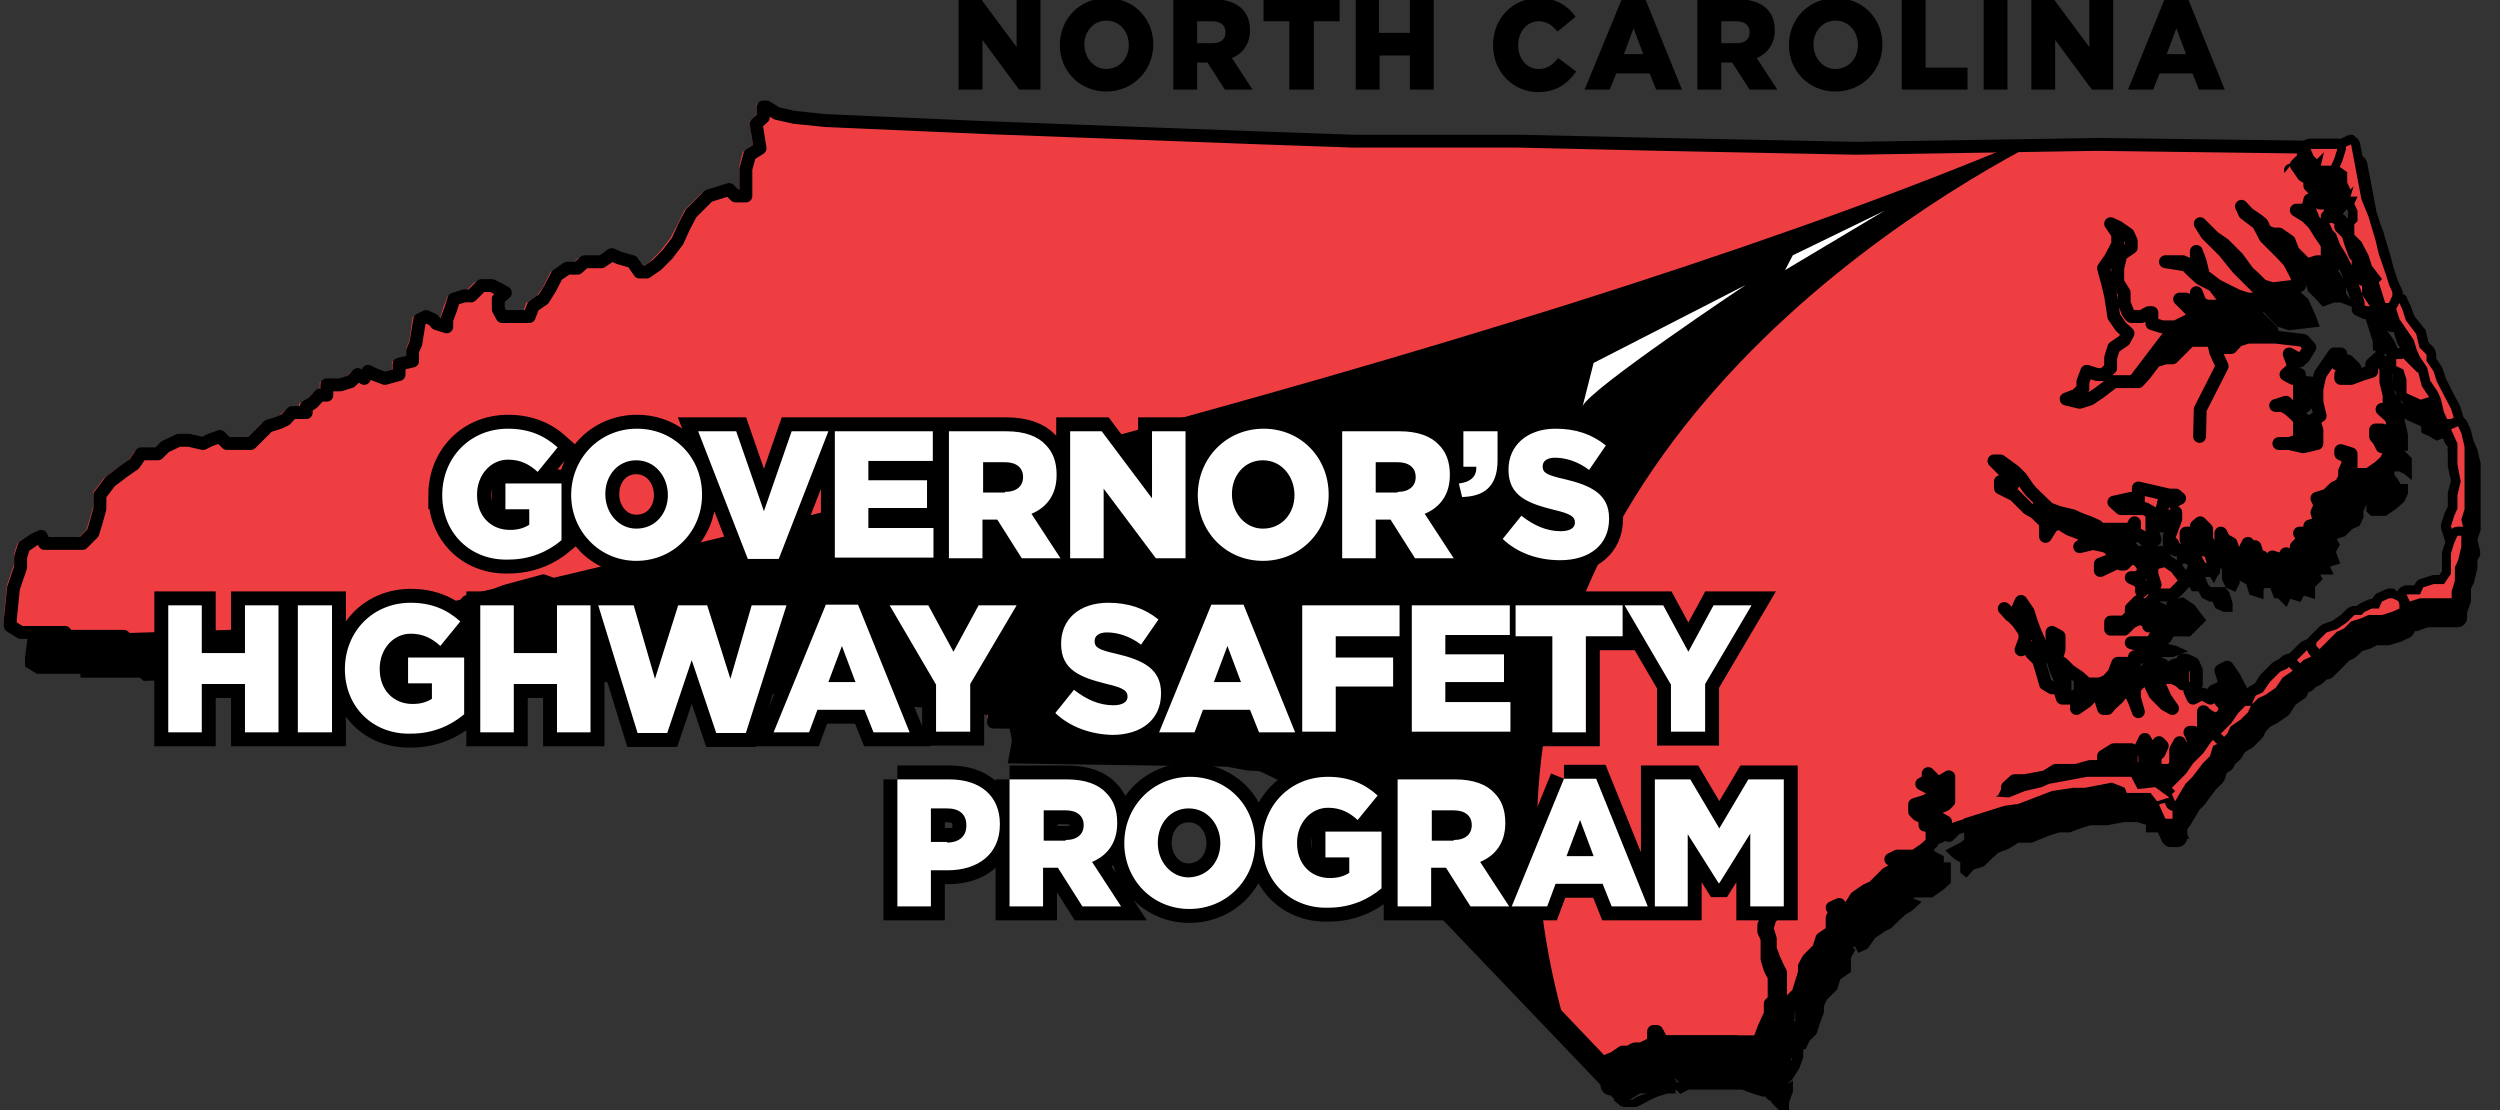 <svg id="Layer_1" xmlns="http://www.w3.org/2000/svg" viewBox="0 0 387.8 172.2"><rect x="0" y="0" width="387.8" height="172.2" fill="#333333" stroke="none"/><style>.st1{stroke:#000;stroke-width:.64;stroke-miterlimit:3.864}.st2{fill:#ef3e42}.st3{fill:none;stroke:#000;stroke-width:2;stroke-linecap:round;stroke-linejoin:round;stroke-miterlimit:3.864}.st5{fill:#fff}.st6{stroke:#000;stroke-width:4.32}</style><path stroke="#000" stroke-width=".213" stroke-miterlimit="3.864" d="M331.6 61.6v.2l5.3-1.6 3.3-1.8"/><path class="st1" d="M366.8 29l-38.9-.5-37.3.5-30.4-.5-21.9-.5h-25.6l-14.4-.6-42.6-1.6-25.1-1-4.8-.6-2.7-.5-1.6-1.1h-.5v1.6l-1.1 1.1.6 3.7-1.6 1.1-.6 2.1V36.5h-1.6l-1-1.1-1.6.6-1.6.5-1.1 1.1-1.6 1.6-1.1 2.1-1 2.1-1.6 2.2-1.6 1.6-1.6 1h-1.1l-1-1.6-2.2-.5-1-.5-1.6 1h-2.7l-1.1 1.1h-1.6L89 48.8l-1 2.1-1.1 1.6-1.6 1.1-.5 1.6H80.5l-.5-1.1v-1.6l1-1.1-1-.5-1.1-.5h-1.6L75.7 52h-1.1l-1.6.5-.5 1.6-.5 1.6v1.1l-1.6-.6-.6-.5-1-.5-1.1.5-.5 3.7-.6 1.1v1.6l-2.1.5v1.6l-2.1.6-1.6-.6-1.1-.5-.5 1.1-1.1-.6-1.1 1.1-1.6.5h-2.1v1.6h-1.1l-1 1.2-1.1.6v.9H48l-1.1 1.1-1.1.5-1.6.5-1 1.1-1.6 1.6h-3.8l-1-1.1-1.6.6-1.1.5-2.1-.5h-1.6l-2.2 1-1 1.1h-2.7l-1.1 1.6-1.6 1.1-2.1 1.6-1.6 2.1V85l-.5 2.2-.6 1.6-1.6 1.6H9.6L9 89.3l-1 .5-1.6 1.1-.6 1.6v1.6l-1 3.2-.6 4.8v1.1l1.6 1h7v.6h9l.6.5 16-.5 6.4.5h10.6l1.1.5 2.1-.5 5.9-2.1 4.3-1.1 1.6-.5 2.1.5 2.1-1.6.6-1.1 4.2-1 1.6-.6 5.9-1.6 1.6.6 2.1.5 1.6-1.1H96l2.1.6 13.8.5 1.6.5 2.7.6h8.5l13.4 1 5.8.6 1.6.5.6 1.6-.6 1.1-.5 1.6 1.1 1.6 1.6-.6v-1.6l1.6-.5 1-.5v1.6l-1 1h3.2l2.1 1.6 1.6 2.2.5 2.1.6 3.2-.6 3.2 33.6.5 3.2.6 9.1.5 16.5 17.6 32.6 34.1M251.7 171.4l1-.5h.6l1-.6 1.6-.5.6-.5h1l1.1-.6 1-.5v1.1h-1l-1.6.5-1.1.5-1.1.6-1 .5h-1.1zM260.7 169.3l1.1-.6h8.5l1.6.6 1.6.5 1.6-.5-1.6-.6-1.6-.5H259.6zM275.1 170.9l.5.5 1.1 1.1h.5v-1.6l.6-1.6v-1.1l-1.6 1.1-.6.5-.5.5zM276.7 168.2l1.1-1 1-1.6.6-1.6v-1.1l-1.1.5v1.1l-.5.5-.6.6v1l-.5 1.1z"/><path class="st1" d="M366.3 29l-.5 1.1-.6 1.6 1.6 1.1v1.6l.6 1 .5-.5-.5 1.6h1l-.5 1.1.5 1v1.6l-.5.6v1.6l1.1 1 1 2.2.6 1.6 1.6 2.1-.6.5.6 1.6.5 1.6h1.1v-1.6l-.6-1-.5-1.6-1.1-3.2-.5-2.2-1.1-3.7-1-2.7-1.6-8.5zM365.2 29l-.5 1.6-.5 1.1h-1.6l.5-2.1-1.1 1-.5-.5-.5-1.1zM359.9 29v1.6l-.5.6-.6.5 1.1 1.6 1.1.5v1.1l.5.5.5 1.1v-1.1h1.1v1.1l-.5 1.1h1l.6.5v1.1l-.6.5h1.1l1.1.5v1.1l1 1.1.6 1.6.5 1.6.5.5v1.6l.6 1.6 1 .5v1.6l1.1 1.6.5 1.1-1 .5h-1.1l-1.1-.5V53l-.5-1.6-.5-1.6-.6-1.6-1-2.1-1.1-1.6-.5-1.6-.6-.5-.5-1.1-1.1-.5-.5-.6-.5-1.6V37l-.6 2.2-.5-.6h-1.1l1.6 1.1 1.1 1.1 1.1 1.6 1 1.6v1.6l1.1 1.6-1.6-.6H362l-1.6.6-1-1.1-1.1-1.1-.5-1.6-1.6-1h-1.1l-1.1-.6-.5-1-.5-.6-1.6-1-1.1-1.1.5 1.1 2.2 1.6 1 2.1 1.1 1.1 1.6 1.6 1.1 1 1 2.2.6 1.6-4.3.5-1.6-.5-1.1-1.1-1-1.1-1.6-2.1-2.2-2.1-1.6-1.1-2.1-2.1 1.1 1.6 2.6 2.6 2.2 2.7 3.2 3.2.5 1.6h-2.1l-1.6-.5-3.2-1.6-2.2-1.6-.5-2.2-.5-1.6v1.6l-1.1.6-1.1-.6h-2.6l3.2.6 1 1 1.1 1.1 2.1 1.1 1.6 2.1-.5 1.1H345l-1.1-.6-.5-1.6.5 2.2-1.6-.6-.5-.5h-1.1l1.6 1.6h1.1l-1.1 1.6-2.1 1.1H338l-1.6-.6v-1.6h-.5l-1.1.6h-1.6l-.5-.6-.5-1.6v-1.6l-1.1-1.6v-2.1l.5-2.1 1.6-1.1v-1.1l-.5-1-1.6-1.1-1.1-.5 1.1 1.6V44l-1.1 2.1-1 1.6.5 2.1.5 2.2.6 3.2 1 1.6 1.1 1-.5 1.1-1.6 1.1-.6 1.6v1.6l-1 1h-1.1l-1.6-.5-.5 1.6v1.1l-1.1 1-1.6.6 2.1.5 1.6-.5 1.6-1.1 2.2-1.6h3.7l1.1-1.1 1.6-2.1 1.6-.5h1l2.7-2.7h3.7v.5l1.1.6h1.6l1.1-1.1 1.6-.5h4.2l4.3.5L361 60l-1.1 1.6-.5.5-.6-.5-1-.6.5 1.6v.6l-1.1 1 1.1.6 1.1-.6v5.4h-1.1l-1.1-1.1-1.6.5h1.1l1.1.6 1 1 .6.6v3.2l-1.6.5h-1.6 1.6l2.1.5 2.1-.5v-2.1l-.5-1.6 1.1-.6-.6-2.1v-2.1l.6-2.2 1-1.6 1.1-1.6h1.1l-.6 1.6 1.6-.5 1.1 1.1-.5 1h-1.6v.6h1.6l1.6-.6 1.6-.5v-1.1l1-1 1.1 1.6v2.1l.5 2.1v2.2h-1l1 1 .6.6v2.6l-.6-.5-1-.5h-1.1v1l.5.6.6 1h1v1.1l-.5 1.1-1.1 1-1.6 1.1h-2.1l-.5-.5v-2.7l-1.6-.5v.5l1 .5v1.1l-.5 1.1v1l-.5 1.1-1.1.5-1.1 1.1-1.6.5.6 1.1-.6 1.1.6 1.6-1.6.5.5 1.1h-2.1l.5 1-1.1 1.1v1.6l-1.6-.5-.5 1-1.6-.5-.5 1.1-1.1-1.1h-.5l-.6-1.6h-1v-.5l-.6 1v1.1l-1.6-.5-.5-1.6-1.1-.6-.5-1v1.6l-.5 1-1.1-.5-.5-1.1v-1.6l-1.1-1-.5.5.5 1.1-.5 1-.6-1h-1v1l.5 1.1.5.5h2.2l.5.6.5 1.6v1h-1l-1.1-.5-.5-1.1h-.6l-1-.5-.6-1.1h-1l-.6-1h-.5v-1.1l1.1-2.7v-1l-1.1 1-1.1 1.1V85l.6-2.1 1 1.1 1.1-.6-.5-.5h-1.1l-2.1-.5-2.7-.6V84l-1.1-.6-2.6.6 1 1H335.4l1 .6v2.6l.6 1.6-1.1.6-1.1-1.1-1-.5v-1.6l-.6 1H328.4l-.5-.5-1.1-.5-1.6-.6-1-.5-2.2-.5-1.6-.6-2.6-2.6-.6-.6-1-1.6-1.1-1-2.1-1.6h-1.1l1.6 1.6 1.6 1.6-.5 1-1.6-1v1l2.1 1.1 2.1 2.1 1.1.6 1.6 1.6v2.1l1.1-1.6 1-.5 1.6 1 1.6.6 1.6 1-1.6 1.1 2.2-.5 2.1.5 1.1 1.1-.6 1-1.6.6v1l2.2-1 1-1.1v1.1h.6l1-1.1 1.1.5.5.6.6 1-1.1 1.1h-1.1l1.1.5.5.6v1l.6-.5 1.6-.5-.6-1.6v-1.6l2.2-.6 1.6 1.1 1.6 2.1-1.1 1.1-1.1 1.1H337l-.6 1-1 .6 2.1.5 1.1.5-1.6.6h-2.7v-2.2l-1.1 1.1v1.1l-1 1H330v1.1h2.2l1-1.1 1.1-.5h.5l1.1.5v.6l1.1-.6 1.6-.5v1.1l-1.6 1.6-.6 1h-3.2l2.2.6 1 .5-1 1.1h-1.6v1h-2.7l-.5 1.6-1.1 1.1-1.1.5h-2.1l-1.1-1-1.6-1.1-1-1.1-1.1-.5.5-1.6v-2.1l-1-.6v2.7l-.6 1.1h-1v-1.1l-.6-1.6-.5-1.1-.5-1.6-.6-1.6-1-1.6-.6 1.1.6 1.1h-1.6l-1.1-1.1 2.1 2.1 1.1 1.6v1.1l-.5 1.6 1-.5.6 1 1 1.1.6 1.6.5 2.1 1.1.6h1l.6 1.6h1l1.6-.6-.5 1.6v.6l1.6-1.1 1.1-1.1 1 .6.6 1.6h.5l.5-.6 1.1-1 .5-.6.6-1 1 1 .6 1.1.5 1.6-.5-2.1v-1.6l1-1.1h1.1l.5 1.1.6 1 1 1.1.6.5 1 .6-1-1.6-1.1-2.2-.5-.5 1-.5h1.6l1.1.5.5.5v-3.7h.6l1 .5.6 1.1v2.1l-1.1 1.1.5 1.1 1.1-.6h.5l1.1.6.5-1.1 1.1-.5h1.1l-.6-1.1-.5-1.6 1.1-.5 1 1.6.6 1 .5 1.1-1.1 1.1h-1.6l-.5.5.5.5.6.6-.6.5v.5l-1 .6h-.6l-1-.6-.6-.5v3.7l-1.6-.5h-.5l.5 1.1v1l-.5.6h-1.1l-.5-1.1-.5 1.1v2.1l-.6 1.1h-2.1l-.5-.6v-1.6l.5-.5.5-1.1-.5-.5-.5 1.1h-.6l-.5-.6-.5-1-.6 1 .6 1.6v1.1l-.6 1.1.6 2.6h1.6l1.6.6.5 1H338l-1-1H333.2v-1.1l-1.6-.5h-2.1l-2.7.5h-2.6l-1.6.5-1.6.6h-1.6l-1.6.5-2.7 1.1H313l-1.6 1-1.6.6-1.1 1-1.1 1.1-1.6.5-1 1.1-.6-.5v-1.6l-1-.6-.6-.5-.5-.5 1.1-.6 1-.5.6-.5V126.6l-1.1.6-.5.5-.6-.5-1-1.1v1.1l-1.1.5 2.1 1.1-.5 1-1.1.6-1.6.5v1.1l.6.5 1 .5v1.1h1.1v2.7l-1.1 1-1.6 1.1H297l-1.1.5 1.6.6-1.1 1-1 .6-1.1 1-1.1 1.1-1 .5-1.6 1.1-1.1 1.6-1.1.5-.5-1-1.1.5.6.5-.6 1.1v2.1l-1.6 1.1-.5 1.6-1.6 1.6-.5 1.1v1l-.6 1.6-.5 1.6-1.1 1.1-.5 1.1-1.1.5V157l-.5-1-.5-1.1-.6-1.6v-1.6l-.5-1.6.5-1.6 1.1-1.1v-.5h-1.1l-.5 1.6-.5 1.1v1l.5 1.1v3.2l.5 1.6.6 1.1v3.7l-.6.5v1.6l-.5 1.1-.5 1.1-.6 1.6h.6l-.6 1-1-.5H260.7l-.5-.5-.6-1.1h-.5v1.1l.5.5-1.5 1-2.2.6h-1.6l-1.6 1-1 .6h-.6l.6.5"/><path class="st1" d="M354 82.4H348.2v1l.5 1.1h2.1l.6 1.1.5.5h1.1l1 .5h1.1l1.6-1 1.1-.6 1-1 .6-1.1-1.1-.5-.5-1.1-1.1-.5-1.6.5-.5 1.1zM345.5 77.6l1.1.5h1V77l-.5-.5 1.1-.5-1.1-.6-1.1.6-.5.5zM341.8 71.7l-.6-.5h-1v-.6l-1.1-1 .5-1.1h1.6l1.6.5h1.1l.5 1.1-.5 1.1-1.1 1zM339.1 73.8H338l-1 .6v-1.1l.5-1.1h1.1l.5.6.5.5zM374.3 62.6l1.1.6.5 1.6v2.1l1.1.5 1 .6 1.6-.6.6-1-1.1-1.1-.5-1.1-1.1-.5-1.1-1.1-1-1h-1.1z"/><path class="st1" d="M374.3 54.1l.5-1.1.6 1.1.5 1.6 1.6 2.1.5 2.2 1.1 1v1.1l1.1 1.6.5 1.6 1.1 2.1 1 2.2.6 1.6h-1.1l-.5-1.1-.6-2.1-.5-1.1-1.1-1.6-.5-2.1-1.1-1.6-.5-1.1-.5-1.6-1.1-1.6-1.1-1.6zM343.8 73.8l.1-4.2 3.5-6.7-1.1-2.2-.3-1.3"/><path class="st2" d="M248 164.9l-32.5-34.2-16.6-17.6-9-.5-3.2-.5-33.6-.6.5-3.2-.5-3.2-.5-2.1-1.6-2.1-2.2-1.6h-3.2l1.1-1.1v-1.6l-1.1.5-1.6.6v1.6l-1.6.5-1-1.6.5-1.6.5-1.1-.5-1.6-1.6-.5-5.9-.5-13.3-1.1h-8.5l-2.7-.5-1.6-.6-13.9-.5-2.1-.5h-3.7l-1.6 1-2.2-.5-1.6-.5-5.8 1.6-1.6.5-4.3 1.1-.5 1-2.2 1.6-2.1-.5-1.6.5-4.3 1.1-5.8 2.1-2.2.6-1-.6H41.1l-6.4-.5-16 .5-.5-.5H9.1v-.5H2.2L.6 96.6v-1.1l.5-4.8 1.1-3.2v-1.6l.5-1.6 1.6-1 1.1-.6.5 1.1h5.9l1.6-1.6.5-1.6.6-2.1v-2.2l1.6-2.1 2.1-1.6 1.6-1 1.1-1.6h2.6l1.1-1.1 2.1-1.1h1.6l2.2.6 1-.6 1.6-.5 1.1 1.1h3.7l1.6-1.6 1.1-1.1 1.6-.5 1-.6 1.1-1h2.1v-1l1.1-.5 1.1-1.2h1v-1.6h2.2l1.6-.5 1-1.1 1.1.5.5-1 1.1.5 1.6.5 2.1-.5v-1.6l2.2-.5V54l.5-1.1.5-3.7 1.1-.6 1.1.6.5.5 1.6.5v-1l.5-1.6.6-1.6 1.6-.6h1l1.6-1.6h1.6l1.1.6 1.1.5-1.1 1.1v1.6l.5 1H81.1l.5-1.6 1.6-1 1.1-1.6 1.1-2.2 1.6-1h1.6l1-1.1h2.7l1.6-1.1 1.1.6 2.1.5 1.1 1.6h1l1.6-1.1 1.6-1.6 1.6-2.1 1.1-2.1 1.1-2.2 1.6-1.6 1-1 1.6-.6 1.6-.5 1.1 1.1h1.6V25.7l.5-2.1 1.6-1.1-.5-3.7 1.1-1.1v-1.6h.5l1.6 1.1 2.7.5 4.8.5 25 1.1 42.7 1.6 14.4.5h25.6l21.8.6 30.4.5 37.4-.5 38.3.5h.6l-5.9 2.6 1.7 4 3.3 4.8 2.9 3.7 1.8 5.8 1.8 4.4-1 1-2.4-1-2.3-7.8-5.8.8-2.7-3.8-2.4-.3 3.4 5.1 1.1 2.5-6.5.2.1 2-5.6-1.4-.4 3-4-.4-1.1 2.3-4.6.8-1.1-1.5-2.9-.2-1.1-3.7-2.2-1.2.7 5.1 2.1 2.4-2.1 2.5-.7 3.1-3.1.7-1.9 3.4 1.6.4 3.8-2.5 4-.1 3.2-3.5 2.6-.3 2.2-2.6 3.3.4 1.2.7 2.1-.4 2.6-1.4 8 .5 1.4 1.3-1.3 1.7-1.3-.1-.5 2.6 1.5 1.4v8l.6 1.8 2.1-.5-.3-3.6.6-1.6-.1-4.7 1.8-3.4 2.4.4 1.5 2.3 2.2-.7 1.2-1.7 1.4 1.6.3 6 .9 4.1-2.9-.3 2.2 3.2-3.4 3.5-3.4-.5-1.9 2.6-1.8 2-1.1 4.2-2.2 2.2-1.2 1.9-4.5.5-2.1-2.1-2 1.5-2.4-3-1.6 2.1.1 2.9-2.6-.8-3.5-2.5-.5-3.7-2.4.1-.5 2.9-3-2.1-5.3-.5-5.9-2.1-3.6-2.4-3-3.2-1.1 1.9 3.5 3.6 2.3 3.1 2-1 7.4 3.3 2.6 2.4h2.8l-.3 3.4.2 4.2 1.7-2.2.3-4.9 2.8.3 2.2 2.4-2.5 2.2-1.8-.6-.7 3.8-1.4 5.9-3.5 1.5-4.4 3.4-4.7-2.7-3.5-3.1.4 5.5 5.3 2.4 3.3-.7.9 2 3-2.8 5.2-1.6h3.3l.8-2.8 1.8 1.2.3 3.7 3.2.5.8 2.7-2.9.6-.8 2.5-1.1 1.7-2.3 1.1-.9 2.7-2.7-.6-1.1-1.8-1.3 2.4-1.5-2.7-3.7-.1.1 2.5-14.8 2-1.1 3.2-6.7 3.7-1.9.9-2.1-2.3 2.1-2.4-.5-3.5-2.1 2.9-2.6 1.7 2.1 2.4.1 3.4-3.4 1.6-2.1 1.8-5.3 4.3-3.2 2.6-1.3 1.3-1.1 2.8-2.7 4-1.6 4.9-3.3 5-4.1 2.9-15.2.3z"/><path class="st3" d="M249 165.3l-32.5-34.1-16.5-17.6-9.1-.5-3.2-.6-33.6-.5.5-3.2-.5-3.2-.5-2.1-1.6-2.2-2.2-1.6h-3.2l1.1-1v-1.6l-1.1.5-1.6.5v1.6l-1.6.6-1-1.6.5-1.6.5-1.1-.5-1.6-1.6-.5-5.9-.6-13.3-1h-8.5l-2.7-.6-1.6-.5-13.8-.5-2.2-.6h-3.7L88 91.2l-2.1-.5-1.6-.6-5.9 1.6-1.6.6-4.3 1-.5 1.1-2.1 1.6-2.2-.5-1.6.5-4.2 1.1-5.9 2.1-2.1.5-1.1-.5H42.1l-6.4-.5-16 .5-.5-.5h-9.1v-.6H3.2l-1.6-1V96l.5-4.8L3.2 88v-1.6l.5-1.6 1.6-1.1 1.1-.5.5 1.1h5.9l1.6-1.6.5-1.6.6-2.2v-2.1l1.6-2.1 2.1-1.6 1.6-1.1 1.1-1.6h2.6l1.1-1.1 2.1-1h1.6l2.2.5 1-.5 1.6-.6 1.1 1.1h3.7l1.6-1.6 1.1-1.1 1.6-.5 1.1-.5 1-1.1h2.2v-.9l1-.6 1.1-1.2h1.1v-1.6h2.1l1.6-.5 1.1-1.1 1 .6.6-1.1 1 .5 1.6.6 2.2-.6v-1.6L64 56v-1.6l.5-1.1.6-3.7 1-.5 1.1.5.5.6 1.6.5v-1.1l.6-1.6.5-1.6 1.6-.5h1.1l1.6-1.6h1.6l1 .5 1.1.6-1.1 1V48l.6 1.1h4.2l.6-1.6 1.6-1.1 1-1.6 1.1-2.1 1.6-1.1h1.6l1.1-1h2.6l1.6-1.1 1.1.5 2.1.6 1.1 1.6h1.1l1.6-1.1 1.6-1.6 1.6-2.1 1-2.2 1.1-2.1 1.6-1.6 1.1-1.1 1.6-.5 1.6-.5 1 1h1.6v-4.2l.6-2.2 1.6-1-.6-3.8 1.1-1v-1.6h.5l1.6 1 2.7.6 4.8.5 25 1.1 42.7 1.6 14.4.5h25.6l21.9.5 30.3.6 37.4-.6 38.4.5.5.1-8.9 3.4"/><path fill="#ef3e42" stroke="#000" stroke-width="2" stroke-linecap="round" stroke-linejoin="round" stroke-miterlimit="3.864" d="M357.3 23v1.6l-.6.5-.5.5 1.1 1.6 1 .6v1l.6.6.5 1v-1h1.1v1l-.6 1.1h1.1l.5.5v1.1l-.5.5h1.1l1 .6v1l1.1 1.1.5 1.6.6 1.6.5.5v1.6l.5 1.6 1.1.6v1.6l1.1 1.6.5 1-1.1.5h-1l-1.1-.5v-1l-.5-1.6-.6-1.6-.5-1.6-1.1-2.2-1-1.6-.6-1.6-.5-.5-.5-1.1-1.1-.5-.5-.5-.6-1.6V31l-.5 2.1-.5-.5h-1.1l1.6 1 1.1 1.1 1 1.6 1.1 1.6v1.6l1.1 1.6-1.6-.5h-1.1l-1.6.5-1.1-1.1-1-1-.6-1.6-1.6-1.1h-1l-1.1-.5-.5-1.1-.6-.5-1.6-1.1-1-1.1.5 1.1 2.1 1.6 1.1 2.1 1.1 1.1 1.6 1.6 1 1.1 1.1 2.1.5 1.6-4.2.5-1.6-.5-1.1-1.1-1.1-1-1.6-2.2-2.1-2.1-1.6-1.1-2.1-2.1 1 1.6L345 39l2.1 2.6 3.2 3.2.6 1.6h-2.2l-1.6-.5-3.2-1.6-2.1-1.6-.5-2.1-.6-1.6v1.6l-1 .5-1.1-.5h-2.7l3.2.5 1.1 1.1 1.1 1 2.1 1.1 1.6 2.1-.5 1.1h-2.2l-1-.5-.6-1.6.6 2.1-1.6-.5-.6-.6h-1l1.6 1.6h1l-1 1.6-2.2 1.1h-2.1l-1.6-.5v-1.7h-.5l-1.1.6h-1.6l-.5-.6-.6-1.5v-1.6l-1-1.6v-2.2l.5-2.1 1.6-1.1v-1l-.5-1.1-1.6-1.1-1.1-.5 1.1 1.6v1.6l-1.1 2.1-1.1 1.6.6 2.2.5 2.1.5 3.2 1.1 1.6 1.1 1-.6 1.1-1.6 1.1-.5 1.6v1.6l-1.1 1h-1l-1.6-.5-.6 1.6v1.1l-1 1-1.6.6 2.1.5 1.6-.5 1.6-1.1 2.1-1.6H331.7l1-1.1 1.6-2.1 1.6-.5h1.1l2.7-2.7h3.7v.5l1.1.6h1.6l1-1.1 1.6-.5H353l4.3.5 1 1.1-1 1.6-.6.5-.5-.5-1.1-.6.6 1.6v.6l-1.1 1 1.1.6 1-.6v5.4h-1l-1.1-1.1-1.6.5h1.1l1 .6 1.1 1 .5.6v3.2l-1.6.5h-1.6 1.6l2.2.5 2.1-.5v-2.1l-.5-1.6 1-.6-.5-2.1v-2.1l.5-2.2 1.1-1.6 1.1-1.6h1l-.5 1.6 1.6-.5 1.1 1.1-.6 1h-1.6v.6h1.6l1.6-.6 1.6-.5v-1.1l1.1-1 1.1 1.6v2.1l.5 2.1v2.2h-1.1l1.1 1 .5.6v2.6l-.5-.5-1.1-.5h-1v1l.5.6.5 1h1.1v1.1l-.5 1.1-1.1 1-1.6 1.1h-2.1l-.6-.5v-2.7l-1.6-.5v.5l1.1.5V72l-.5 1.1v1l-.6 1.1-1 .5-1.1 1.1-1.6.5.5 1.1-.5 1.1.5 1.6-1.6.5.6 1.1h-2.2l.6 1-1.1 1.1v1.6l-1.6-.5-.5 1-1.6-.5-.6 1.1-1-1.1h-.6l-.5-1.6h-1.1v-.5l-.5 1v1.1l-1.6-.5-.5-1.6-1.1-.6-.5-1v1.6l-.6 1-1-.5-.6-1.1v-1.6l-1-1-.6.5.6 1.1-.6 1-.5-1h-1.1v1l.6 1.1.5.5h2.1l.6.6.5 1.6v1h-1.1l-1-.5-.6-1.1h-.5l-1.1-.5-.5-1.1h-1.1l-.5-1h-.5v-1.1l1-2.7v-1l-1 1-1.1 1.1v-2.7l.5-2.1 1.1 1.1 1.1-.6-.6-.5h-1l-2.2-.5-2.6-.6v2.2l-1.1-.6-2.7.6 1.1 1h3.7l1.1.6v2.6l.5 1.6-1 .6-1.1-1.1-1.1-.5v-1.6l-.5 1H325.8l-.5-.5-1.1-.5-1.6-.6-1.1-.5-2.1-.5-1.6-.6-2.7-2.6-.5-.6-1.1-1.6-1-1-2.2-1.6h-1l1.6 1.6 1.6 1.6-.6 1-1.6-1v1l2.2 1.1 2.1 2.1 1.1.6 1.6 1.6v2.1l1-1.6 1.1-.5 1.6 1 1.6.6 1.6 1-1.6 1.1 2.1-.5 2.2.5 1 1.1-.5 1-1.6.6v1l2.1-1 1.1-1.1v1.1h.5l1.1-1.1 1.1.5.5.6.5 1-1 1.1h-1.1l1.1.5.5.6v1l.5-.5 1.6-.5-.5-1.6v-1.6l2.1-.6 1.6 1.1 1.6 2.1-1 1.1-1.1 1.1h-2.7l-.5 1-1.1.6 2.2.5 1 .5-1.6.6h-2.6v-2.2l-1.1 1.1v1.1l-1.1 1h-2.1v1.1h2.1l1.1-1.1 1.1-.5h.5l1.1.5v.6l1-.6 1.6-.5v1.1l-1.6 1.6-.5 1h-3.2l2.1.6 1.1.5-1.1 1.1h-1.6v1h-2.6l-.6 1.6-1 1.1-1.1.5h-2.1l-1.1-1-1.6-1.1-1.1-1.1-1-.5.5-1.6v-2.1l-1.1-.6v2.7l-.5 1.1h-1.1v-1.1l-.5-1.6-.5-1.1-.6-1.6-.5-1.6-1.1-1.6-.5 1.1.5 1.1h-1.6l-1-1.1 2.1 2.1 1.1 1.6v1.1l-.6 1.6 1.1-.5.5 1 1.1 1.1.5 1.6.6 2.1 1 .6h1.1l.5 1.6h1.1l1.6-.6-.5 1.6v.6l1.6-1.1 1-1.1 1.1.6.5 1.6h.6l.5-.6 1.1-1 .5-.6.5-1 1.1 1 .5 1.1.6 1.6-.6-2.1v-1.6l1.1-1.1h1.1l.5 1.1.5 1 1.1 1.1.5.5 1.1.6-1.1-1.6-1-2.2-.6-.5 1.1-.5h1.6l1.1.5.5.5v-3.7h.5l1.1.5.5 1.1v2.1l-1 1.1.5 1.1 1.1-.6h.5l1.1.6.5-1.1 1.1-.5h1l-.5-1.1-.5-1.6 1-.5 1.1 1.6.5 1 .6 1.1-1.1 1.1H345l-.5.5.5.5.5.6-.5.5v.5l-1.1.6h-.5l-1.1-.6-.5-.5v3.7l-1.6-.5h-.5l.5 1.1v1l-.5.6h-1.1l-.5-1.1-.6 1.1v2.1l-.5 1.1h-2.1l-.6-.6v-1.6l.6-.5.5-1.1-.5-.5-.6 1.1h-.5l-.5-.6-.6-1-.5 1 .5 1.6v1.1l-.5 1.1h-1.1l-.5-1.1v-2.1h-2.7l-1.6 1v1.1l1.6.5-.5.6-2.1-.6h-1.1l-2.1.6h-3.2l-1.6 1-3.2.6h-1.6l-1.1 1v.6l-.5 1 2.1-.5 1.1-.5h1l1.6-.6 1.1-.5h1.1l1.6-.5h1.6l1.6-.6h6.9l.5 1.6h3.2l1.6.6.6 1h-1.1l-1.1-1h-3.7v-1.1l-1.6-.5h-2.1l-2.7.5h-2.7l-1.6.5-1.6.6h-1.6l-1.6.5-2.6 1.1h-2.2l-1.6 1-1.6.6-1 1-1.1 1.1-1.6.5-1.1 1.1-.5-.5v-1.6l-1.1-.6-.5-.5-.5-.5 1-.6 1.1-.5.5-.5V120.5l-1 .6-.6.5-.5-.5-1.1-1.1v1.1l-1 .5 2.1 1.1-.5 1-1.1.6-1.6.5v1.1l.5.5 1.1.5v1.1h1.1v2.7l-1.1 1-1.6 1.1h-2.7l-1 .5 1.6.6-1.1 1-1.1.6-1 1-1.1 1.1-1.1.5-1.6 1.1-1 1.6-1.1.5-.5-1-1.1.5.5.5-.5 1.1v2.1l-1.6 1.1-.5 1.6-1.6 1.6-.6 1.1v1l-.5 1.6-.5 1.6-1.1 1.1-.5 1.1-1.1.5v-5.9l-.5-1-.5-1.1-.6-1.6v-1.6l-.5-1.6.5-1.6 1.1-1.1v-.5h-1.1l-.5 1.6-.5 1.1v1l.5 1.1v3.2l.5 1.6.6 1.1v3.7l-.6.5v1.6l-.5 1.1-.5 1.1-.6 1.6h.6l-.6 1-1-.5H258.1l-.5-.5-.6-1.1h-.5v1.1l.5.5-1.6 1.1-2.1.5h-1.6l-1.6 1.1-1.1.5h-.5l.5.5"/><path d="M250 169.1c-.3 0-.6-.2-.7-.6-.1-.3.1-.7.4-.8l1.1-.5c.1-.1.2-.1.3-.1h.4l.9-.5h.1l1.4-.5.4-.4c.1-.1.3-.2.5-.2h.9l2-1c.1-.1.2-.1.3-.1.1 0 .3 0 .4.1.2.1.4.4.4.6v1.1c0 .4-.3.8-.8.8h-.9l-1.4.5-3.1 1.6c-.1.1-.2.1-.3.1H250z"/><path d="M258 165.1v1.1h-1l-1.6.5-1.1.5-1.1.5-1.1.5H250l1.1-.5h.5l1.1-.5 1.6-.5.5-.5h1.1l1.1-.5 1-.6m0-1.5c-.2 0-.5.1-.7.2l-1.1.5-.8.4h-.7c-.4 0-.8.2-1.1.4l-.3.3-1.3.4c-.1 0-.1.1-.2.1l-.7.4h-.2c-.2 0-.5.1-.7.2l-1.1.5c-.6.3-.9 1-.8 1.7.2.7.8 1.2 1.5 1.2h2.2c.2 0 .5-.1.7-.2l1.1-.5 1.1-.5 1-.5 1.3-.4h.8c.8 0 1.5-.7 1.5-1.5v-1.1c0-.5-.3-1-.7-1.3-.2-.2-.5-.3-.8-.3z"/><path d="M271.9 167.5h-.2l-3.1-1h-8.2l-.9.5c-.1.1-.2.1-.3.1-.2 0-.4-.1-.5-.2l-1.1-1.1c-.2-.2-.3-.5-.2-.8.1-.3.4-.5.7-.5h12.5l3.2 1.1c.3.1.5.4.5.7 0 .3-.2.6-.5.7l-1.6.5h-.3z"/><path d="M270.3 165.1l1.6.5 1.6.5-1.6.5-1.6-.5-1.6-.5h-8.5l-1.1.5-1.1-1.1H270.3m0-1.4H258c-.6 0-1.2.4-1.4.9-.2.6-.1 1.2.3 1.6l1.1 1.1c.3.3.7.4 1.1.4.2 0 .5-.1.7-.2l.8-.4H268.5l1.4.5 1.6.5c.2.1.3.1.5.1s.3 0 .5-.1l1.6-.5c.6-.2 1-.8 1-1.4 0-.6-.4-1.2-1-1.4l-1.6-.5-1.6-.5c-.3 0-.5-.1-.6-.1z"/><path d="M275.1 170.1c-.2 0-.4-.1-.5-.2l-1.6-1.6c-.1-.1-.2-.3-.2-.5v-.5c0-.2.1-.4.2-.5l1.1-1.1.1-.1 1.6-1.1c.1-.1.3-.1.4-.1.1 0 .2 0 .4.1s.4.4.4.7v1.3l-.5 1.5v1.5c0 .4-.3.8-.8.8h-.6z"/><path d="M276.2 165.1v1.1l-.5 1.6v1.6h-.5l-1.1-1.1-.5-.5v-.5l.5-.5.5-.5 1.6-1.2m0-1.5c-.3 0-.6.1-.8.3l-1.6 1.1c-.1.1-.2.1-.2.2l-.5.5-.5.5c-.3.3-.4.7-.4 1.1v.5c0 .4.2.8.4 1.1l.5.5 1.1 1.1c.3.3.7.4 1.1.4h.5c.8 0 1.5-.7 1.5-1.5V168l.5-1.4c.1-.2.1-.3.1-.5V165c0-.6-.3-1.1-.8-1.3-.5 0-.7-.1-.9-.1z"/><path d="M275.1 165.9c-.1 0-.2 0-.3-.1-.3-.1-.5-.4-.5-.7v-.5c0-.1 0-.2.1-.3l.5-.9v-.9c0-.2.1-.4.2-.5l.8-.8v-.8c0-.3.2-.5.4-.7l1.1-.5c.1-.1.2-.1.3-.1.1 0 .3 0 .4.1.2.1.4.4.4.6v1.3l-.5 1.6c0 .1-.1.1-.1.2l-1.1 1.6-.1.1-1.1 1.1c-.1.1-.3.2-.5.2z"/><path d="M277.8 159.8v1.1l-.5 1.6-1.1 1.6-1.1 1.1v-.5l.5-1.1v-1.1l.5-.5.5-.5v-1.1l1.2-.6m0-1.5c-.2 0-.5.1-.7.2l-1.1.5c-.5.3-.8.8-.8 1.3v.4l-.1.1-.5.5c-.3.3-.4.7-.4 1.1v.7l-.4.7c-.1.2-.2.4-.2.7v.5c0 .6.4 1.2.9 1.4.2.1.4.1.6.1.4 0 .8-.2 1.1-.4l1.1-1.1.2-.2 1.1-1.6c.1-.1.1-.2.2-.4l.5-1.6c.1-.2.1-.3.1-.5v-1.1c0-.5-.3-1-.7-1.3-.4.1-.7 0-.9 0zM371.1 50.7c-.3 0-.6-.2-.7-.5l-1.1-3.2c-.1-.3 0-.6.2-.8l.1-.1-1.2-1.6c0-.1-.1-.1-.1-.2l-.5-1.5-1-2-1-1c-.1-.1-.2-.3-.2-.5v-1.6c0-.2.1-.4.2-.5l.3-.3v-1.1l-.5-.9c-.1-.2-.1-.5 0-.7-.2 0-.4-.1-.5-.3-.1-.2-.2-.4-.1-.7l.1-.4-.1-.1-.5-1.1c-.1-.1-.1-.2-.1-.3v-1.2l-1.3-.8c-.3-.2-.4-.5-.3-.9l.5-1.6v-.1l.5-1.1c.1-.1.2-.3.3-.3l1.1-.5c.1-.1.2-.1.3-.1.1 0 .2 0 .3.1.2.1.4.3.4.5l1.6 8.5 1 2.6 1.1 3.8.5 2.2 1.6 4.7.5 1c.1.1.1.2.1.3V50c0 .4-.3.8-.8.8h-.7z"/><path d="M365.7 25.4l1.6 8.5 1.1 2.7 1.1 3.7.5 2.1 1.1 3.2.5 1.6.5 1.1V50H371l-.5-1.6-.5-1.6.5-.5-1.6-2.1-.5-1.6-1.1-2.1-1.1-1.1v-1.6l.5-.5v-1.6l-.5-1.1.5-1.1h-1.1l.5-1.6-.5.5-.5-1.1v-1.6l-1.6-1.1.5-1.6.5-1.1 1.2-.5m0-1.5c-.2 0-.5.1-.7.2l-1.1.5c-.3.1-.5.4-.7.7l-.5 1.1c0 .1-.1.1-.1.2l-.5 1.6c-.2.6 0 1.3.6 1.7l.9.6v.8c0 .2.1.5.2.7l.5.9c-.2.5-.1 1 .2 1.4l.3.3c0 .2.1.4.2.6l.4.7v.6l-.1.1c-.3.3-.4.7-.4 1.1v1.6c0 .4.2.8.4 1.1l.9.9.9 1.8.5 1.5c.1.2.1.3.2.4l.9 1.2c-.1.3-.2.7 0 1.1l.5 1.6.5 1.6c.2.6.8 1 1.4 1h1.1c.8 0 1.5-.7 1.5-1.5v-1.6c0-.2-.1-.5-.2-.7l-.5-1-.5-1.5-1.1-3.1-.5-2.1-1.1-3.7v-.1l-1-2.5-1.6-8.4c-.1-.5-.4-.9-.8-1.1-.2-.2-.4-.3-.7-.3z"/><path d="M360.9 29.4c-.2 0-.4-.1-.6-.3-.1-.2-.2-.4-.1-.6v-.1c-.1 0-.3-.1-.4-.2l-.5-.5c-.1-.1-.1-.1-.1-.2l-.5-1.1c-.1-.2-.1-.5 0-.7.1-.2.4-.4.6-.4h4.3c.2 0 .5.1.6.3.1.2.2.4.1.7l-.5 1.6v.1l-.5 1.1c-.1.3-.4.4-.7.4h-1.7z"/><path d="M363.6 26l-.5 1.6-.5 1.1H361l.5-2.1-1.1 1.1-.5-.5-.5-1.1h4.2m0-1.6h-4.3c-.5 0-1 .3-1.3.7-.3.4-.3 1-.1 1.5l.5 1.1c.1.1.2.3.3.4l.5.5.1.1c0 .3.1.6.3.8.3.4.7.6 1.2.6h1.6c.6 0 1.1-.3 1.3-.8l.5-1.1c0-.1.1-.1.1-.2l.5-1.6c.2-.5.1-1-.2-1.4s-.5-.6-1-.6zm0 3zM336.9 130.7c-.3 0-.5-.2-.7-.4l-1.1-2.1c-.1-.2-.1-.4 0-.6.1-.2.2-.4.5-.4l1.6-.5h1.3c.3 0 .5.1.6.4.1.2.1.5 0 .7l-.5.9v1.4c0 .4-.3.8-.8.8h-.9z"/><path d="M338.5 127.3l-.5 1.1v1.6h-1.1l-.5-1.1-.5-1.1 1.6-.5h1m0-1.5h-1.1c-.2 0-.3 0-.5.1l-1.6.5c-.4.1-.7.4-.9.8-.2.4-.2.9 0 1.2l.5 1.1.5 1.1c.3.5.8.8 1.3.8h1.1c.8 0 1.5-.7 1.5-1.5v-1.2l.3-.7c.1-.2.2-.5.2-.7.2-.9-.4-1.5-1.3-1.5zm0 3z"/><path d="M338.5 128c-.3 0-.5-.2-.6-.4l-.5-1.1c-.1-.3-.1-.6.1-.9-.1-.1-.2-.3-.2-.5s.1-.4.2-.5l2.1-2.1 1-1.5.1-.1 1.5-1.5 1-1.5.1-.1 1.1-1.1c.1-.1.3-.2.5-.2h.1c.2 0 .4.2.6.4l.5 1.1c.2.4 0 .8-.3 1l-.8.4-.4 1.3c0 .1-.1.2-.2.3l-1 1-1.6 2.1s0 .1-.1.1l-1 1-1.5 2.6c-.2.1-.4.2-.7.2z"/><path d="M344.9 117.1l.5 1.1-1.1.5-.5 1.6-1.1 1.1-1.6 2.1-1.1 1.1-1.6 2.7-.5-1.1.5-.5-.5-.5 1.1-1.1 1.1-1.1 1.1-1.6 1.6-1.6 1.1-1.6 1-1.1m0-1.5c-.4 0-.8.2-1.1.4l-1.1 1.1-.2.2-1 1.5-1.5 1.5-.2.2-1 1.5-1 1-1.1 1.1c-.3.3-.4.7-.4 1.1 0 .2 0 .4.1.5-.1.4-.1.8.1 1.2l.5 1.1c.2.5.7.8 1.3.8h.1c.5 0 1-.3 1.3-.7l1.5-2.5.9-.9c.1-.1.1-.1.1-.2l1.5-2 1-1c.2-.2.3-.4.4-.6l.3-1 .5-.3c.7-.4 1-1.3.7-2l-.5-1.1c-.2-.4-.6-.7-1.1-.8.1-.1 0-.1-.1-.1z"/><g><path d="M346 117.9c-.2 0-.4-.1-.5-.2l-.5-.5c-.1-.1-.2-.3-.2-.5s.1-.4.2-.5l1.5-1.5 1-1.5.1-.1 1.1-1.1c.1-.1.3-.2.5-.2h.3v-.1l.5-1.1c.1-.1.2-.3.3-.3l.9-.4 1-1.4.1-.1 1.6-1.6c.1-.1.1-.1.2-.1l1-.5.4-.4c.1-.1.3-.2.5-.2h1.1c.3 0 .5.1.6.4.1.2.1.5 0 .7l-.5 1.1c-.1.1-.1.2-.3.3l-1.5 1-1 1.5c-.1.1-.1.2-.2.2l-1.6 1.1-1 .5-.9.9-.5 1c0 .1-.1.1-.1.2l-1.1 1.1-.1.1-1.4 1-.4.9c0 .1-.1.1-.1.2l-.5.5c-.1-.5-.3-.4-.5-.4z"/><path d="M357.2 105.9l-.5 1.1-1.6 1.1-1.1 1.6-1.6 1.1-1.1.5-1.1 1.1-.5 1.1-1.1 1.1-1.6 1.1-.5 1.1-.5.5-.5-.5.5-.5 1.1-1.1 1.1-1.6 1.1-1.1h1.1v-.5l.5-1.1 1.1-.5 1.1-1.6 1.6-1.6 1.1-.5.5-.5h.9m0-1.8h-1.1c-.4 0-.8.2-1.1.4l-.4.4-.8.4c-.1.1-.3.2-.4.3l-1.6 1.6-.2.2-.8 1.3-.7.4c-.3.1-.5.4-.7.7l-.4.8c-.3 0-.7.2-.9.4l-1.1 1.1-.2.2-1 1.5-1 1-.5.5c-.3.3-.4.7-.4 1.1s.2.8.4 1.1l.5.5c.3.3.7.4 1.1.4.4 0 .8-.1 1.1-.4l.5-.5c.1-.1.2-.2.3-.4l.4-.7 1.3-.8c.1-.1.2-.1.2-.2l1.1-1.1c.1-.1.2-.2.3-.4l.4-.8.7-.7.8-.4c.1 0 .1-.1.2-.1l1.6-1.1c.2-.1.3-.3.4-.4l.9-1.4 1.3-.9c.2-.1.4-.3.5-.6l.5-1.1c.2-.5.2-1-.1-1.5-.1-.5-.6-.8-1.1-.8zm0 3z"/></g><g><path d="M357.7 106.7c-.2 0-.4-.1-.5-.2l-.5-.5c-.3-.3-.3-.8 0-1.1l1.6-1.6c.1-.1.1-.1.2-.1l1.1-.5c.1-.1.2-.1.3-.1.1 0 .3 0 .4.1.2.1.4.4.4.6v1.1c0 .2-.1.4-.2.5l-.5.5c-.1.1-.1.1-.2.1l-1 .5-.5.4c-.2.2-.4.3-.6.3z"/><path d="M359.9 103.3v1.1l-.5.5-1.1.5-.5.5-.5-.5 1.1-1.1.5-.5 1-.5m0-1.5c-.2 0-.5.1-.7.2l-1.1.5c-.1.1-.3.2-.4.3l-.5.5-1.1 1.1c-.6.6-.6 1.5 0 2.1l.5.5c.3.3.7.4 1.1.4.4 0 .8-.1 1.1-.4l.4-.4.8-.4c.1-.1.3-.2.4-.3l.5-.5c.3-.3.4-.7.4-1.1v-1.1c0-.5-.3-1-.7-1.3-.2-.1-.5-.1-.7-.1z"/></g><g><path d="M360.9 104.6c-.2 0-.4-.1-.5-.2l-.5-.5c-.1-.1-.2-.3-.2-.5v-.5c0-.2.1-.4.2-.5l1.6-1.6c.1-.1.2-.1.3-.2l1.5-.5 1.5-1 1-1c.1-.1.3-.2.5-.2h.8l.3-.3c.1-.1.1-.1.2-.1l1.1-.5c.1-.1.2-.1.3-.1h.6l.3-.7c.1-.1.2-.3.3-.3l1.1-.5c.1-.1.2-.1.3-.1h.5c.1 0 .2 0 .3.1l1.1.5c.3.1.4.4.4.7v1.1c0 .3-.2.5-.4.7l-1.1.5h-.1l-1.6.5h-2.2l-.9.5h-.1l-1.4.5-.9.9c-.1.1-.1.1-.2.1l-1 .5-2.6 2.6c-.1 0-.3.1-.5.1z"/><path d="M372.1 95.8l1.1.5v1.1l-1.1.5-1.6.5h-2.1l-1.1.5-1.6.5-1.1 1.1-1.1.5-1.1 1.1-.5.5-1.1 1.1-.5-.5v-.5l.5-.5 1.1-1.1 1.6-.5 1.6-1.1 1.1-1.1h1.1l.5-.5 1.1-.5h1.1l.5-1.1 1.1-.5h.5m0-1.5h-.5c-.2 0-.5.1-.7.2l-1.1.5c-.3.1-.5.4-.7.7l-.1.2h-.1c-.2 0-.5.1-.7.2l-1.1.5c-.1.1-.3.2-.4.3l-.1.1h-.4c-.4 0-.8.2-1.1.4l-1 1-1.3.9-1.4.5c-.2.1-.4.2-.6.4l-1.1 1.1-.5.5c-.3.3-.4.7-.4 1.1v.5c0 .4.2.8.4 1.1l.5.5c.3.3.7.4 1.1.4.4 0 .8-.1 1.1-.4l1.1-1.1.5-.5.9-.9.8-.4c.1-.1.3-.2.4-.3l.8-.8 1.3-.4c.1 0 .1 0 .2-.1l.8-.4h1.7c.2 0 .3 0 .5-.1l1.6-.5c.1 0 .1 0 .2-.1l1.1-.5c.5-.3.8-.8.8-1.3v-1.1c0-.6-.3-1.1-.8-1.3l-1.1-.5c-.1-.3-.3-.4-.6-.4z"/></g><g><path d="M376.4 65.6c-.1 0-.2 0-.3-.1l-2.1-1.1c-.3-.1-.4-.4-.4-.7v-2l-.4-1.2-.8-.4c-.3-.1-.4-.4-.4-.7v-1.1c0-.4.3-.8.8-.8h1.1c.2 0 .4.1.5.2l2 2 1 .5c.1.1.3.2.3.3l.5 1 1 1c.2.2.3.6.1.9l-.5 1.1c-.1.2-.2.3-.4.4l-1.6.5c-.2.2-.3.2-.4.2z"/><path d="M373.7 58.5l1.1 1.1 1.1 1.1 1.1.5.5 1.1 1.1 1.1-.5 1.1-1.6.5-1.1-.5-1.1-.5v-2.1l-.5-1.6-1.1-.5v-1.1h1m0-1.7h-1.1c-.8 0-1.5.7-1.5 1.5v1.1c0 .6.3 1.1.8 1.3l.5.3.3.8v1.9c0 .6.3 1.1.8 1.3l1.1.5 1.1.5c.2.1.4.2.7.2.2 0 .3 0 .5-.1l1.6-.5c.4-.1.7-.4.9-.8l.5-1.1c.3-.6.2-1.3-.3-1.7l-.9-.9-.4-.8c-.1-.3-.4-.5-.7-.7l-.8-.4-.9-.9-1.1-1.1c-.3-.3-.7-.4-1.1-.4z"/></g><g><path d="M380.7 68.8c-.3 0-.5-.2-.7-.4l-.5-1.1s0-.1-.1-.2l-.5-2.1-.5-1-1-1.5c0-.1-.1-.2-.1-.2l-.5-2-1-1.5-.6-1.1v-.1l-.5-1.5-2.1-3.1c0-.1-.1-.1-.1-.2l-.5-1.6c-.1-.2 0-.4 0-.6l.5-1.1c.1-.3.4-.4.7-.4s.5.2.7.4l.5 1.1v.1l.5 1.5 1.5 2c.1.1.1.2.1.3l.5 1.9.9.9c.1.1.2.3.2.5v.8l.9 1.4c0 .1.1.1.1.2l.5 1.5 2.1 4.2v.1l.5 1.6c.1.2 0 .5-.1.7-.1.2-.4.3-.6.3h-.8z"/><path d="M373.2 50l.5 1.1.5 1.6 1.6 2.1.5 2.1 1.1 1.1v1l1.1 1.6.5 1.6 1.1 2.1 1.1 2.1.5 1.6h-1.1l-.5-1.1-.5-2.1-.5-1.1-1.1-1.6-.5-2.1-1.1-1.6-.5-1.1-.5-1.6-1.1-1.6-1.1-1.6-.5-1.6.5-.9m0-1.5c-.6 0-1.1.3-1.3.8l-.5 1.1c-.2.4-.2.8-.1 1.1l.5 1.6c0 .1.1.2.2.4l1 1.5 1 1.4.5 1.4c0 .1.1.1.1.2l.5 1.1c0 .1.1.1.1.2l.9 1.4.5 1.9c0 .2.1.3.2.5l1 1.5.4.8.5 2c0 .1.1.2.1.3l.5 1.1c.3.5.8.8 1.3.8h1.1c.5 0 .9-.2 1.2-.6.3-.4.4-.9.2-1.4l-.5-1.6c0-.1-.1-.1-.1-.2l-1.1-2.1-1-2-.5-1.5c0-.1-.1-.2-.2-.4l-.8-1.2V58c0-.4-.2-.8-.4-1.1l-.8-.8-.4-1.7c0-.2-.1-.4-.3-.5l-1.5-1.9-.5-1.4c0-.1 0-.1-.1-.2l-.5-1.1c-.1-.5-.6-.8-1.2-.8z"/></g><g><path d="M381.7 87c-.3 0-.6-.2-.7-.5l-.5-1.6c-.1-.2-.1-.3 0-.5l.5-1.6v-.1l.5-.9v-2-.2l.5-2-.5-2.5V72l-1-2c-.2-.4 0-.8.3-1l1.1-.5c.1-.1.2-.1.3-.1h.2c.2.1.3.2.4.4l.5 1.1s0 .1.1.2l.5 2.1V82.2l-.5 1.4.5 1.9c.1.3 0 .5-.2.7l-.5.5c-.1.1-.3.2-.5.2h-1z"/><path d="M382.3 69.1l.5 1.1.5 2.1V82l-.5 1.6.5 2.1-.5.5h-1.1l-.5-1.6.5-1.6.5-1.1v-2.1l.5-2.1-.5-2.7v-3.2l-.5-1.1-.5-1.1 1.1-.5m0-1.5c-.2 0-.5.1-.7.2l-1.1.5c-.7.4-1 1.3-.7 2l.5 1.1.4.8V75.3l.5 2.3-.5 1.8v2.2l-.4.8c0 .1-.1.1-.1.2l-.5 1.6c-.1.3-.1.6 0 .9l.5 1.6c.2.6.8 1 1.4 1h1.1c.4 0 .8-.2 1.1-.4l.5-.5c.4-.4.5-.9.4-1.4l-.4-1.7.4-1.2c.1-.2.1-.3.1-.5V72.3v-.4l-.5-2.1c0-.1-.1-.2-.1-.3l-.5-1.1c-.2-.4-.5-.6-.9-.8-.2.1-.4 0-.5 0z"/></g><g><path d="M374.8 97.1c-.3 0-.5-.2-.7-.4l-.5-1.1c-.1-.2-.1-.5 0-.7s.4-.4.6-.4h1.7l.3-.6c.1-.2.2-.3.4-.4l1.6-.5h1.4l.7-1.1v-3-.2l.7-1.7v-.1l.5-1.1c.1-.3.4-.4.7-.4h.5c.4 0 .8.3.8.8V88l-.5 2.1c0 .1 0 .1-.1.2l-.5.9v2.2l-.5 1.5v.9c0 .4-.3.8-.8.8h-4.7l-1.5.5h-.1z"/><path d="M382.8 86.2v1.6l-.5 2.1-.5 1.1v2.1l-.5 1.6v1.1h-4.9l-1.6.5-.5-1.1h2.1l.5-1.1 1.6-.5h1.6l1.1-1.6v-3.2l.5-1.6.5-1.1h.6m0-1.4h-.5c-.6 0-1.1.3-1.3.8l-.5 1.1c0 .1-.1.1-.1.2l-.5 1.6c-.1.2-.1.3-.1.5v2.7l-.4.6h-.8c-.2 0-.3 0-.5.1l-1.6.5c-.4.1-.7.4-.9.8l-.1.2h-1.2c-.5 0-1 .3-1.3.7s-.3 1-.1 1.5l.5 1.1c.3.5.8.8 1.3.8.2 0 .3 0 .5-.1l1.4-.5h4.6c.8 0 1.5-.7 1.5-1.5V95l.5-1.4c.1-.2.1-.3.1-.5v-1.8l.4-.8c0-.1.1-.2.1-.3l.5-2.1v-2c0-.7-.7-1.4-1.5-1.4z"/></g><g><path d="M249 166.1c-.3 0-.6-.2-.7-.6-.1-.3.1-.7.4-.8l1.1-.5c.1-.1.2-.1.3-.1h.4l.9-.5h.1l1.4-.5.4-.4c.1-.1.3-.2.5-.2h.9l2-1c.1-.1.2-.1.3-.1.1 0 .3 0 .4.1.2.1.4.4.4.6v1.1c0 .4-.3.8-.8.8h-.9l-1.4.5-3.1 1.6c-.1.1-.2.1-.3.1H249z"/><path d="M257 162.1v1.1h-1l-1.6.5-1.1.5-1.1.5-1.1.5H249l1.1-.5h.5l1.1-.5 1.6-.5.5-.5h1.1l1.1-.5 1-.6m0-1.5c-.2 0-.5.1-.7.2l-1.1.5-.8.4h-.7c-.4 0-.8.2-1.1.4l-.3.3-1.3.4c-.1 0-.1.1-.2.1l-.7.4h-.2c-.2 0-.5.1-.7.2l-1.1.5c-.6.3-.9 1-.8 1.7.2.7.8 1.2 1.5 1.2h2.2c.2 0 .5-.1.7-.2l1.1-.5 1.1-.5 1-.5 1.3-.4h.8c.8 0 1.5-.7 1.5-1.5v-1.1c0-.5-.3-1-.7-1.3-.2-.2-.5-.3-.8-.3z"/><path d="M270.9 164.5h-.2l-3.1-1h-8.2l-.9.5c-.1.1-.2.1-.3.1-.2 0-.4-.1-.5-.2l-1.1-1.1c-.2-.2-.3-.5-.2-.8.1-.3.4-.5.7-.5h12.5l3.2 1.1c.3.1.5.4.5.7 0 .3-.2.6-.5.7l-1.6.5h-.3z"/><path d="M269.3 162.1l1.6.5 1.6.5-1.6.5-1.6-.5-1.6-.5h-8.5l-1.1.5-1.1-1.1H269.3m0-1.4H257c-.6 0-1.2.4-1.4.9-.2.6-.1 1.2.3 1.6l1.1 1.1c.3.3.7.4 1.1.4.2 0 .5-.1.7-.2l.8-.4H267.5l1.4.5 1.6.5c.2.1.3.1.5.1s.3 0 .5-.1l1.6-.5c.6-.2 1-.8 1-1.4 0-.6-.4-1.2-1-1.4l-1.6-.5-1.6-.5c-.3 0-.5-.1-.6-.1z"/><path d="M274.1 162.9c-.1 0-.2 0-.3-.1-.3-.1-.5-.4-.5-.7v-.5c0-.1 0-.2.1-.3l.5-.9v-.9c0-.2.1-.4.2-.5l.8-.8v-.8c0-.3.2-.5.4-.7l1.1-.5c.1-.1.2-.1.3-.1.1 0 .3 0 .4.1.2.1.4.4.4.6v1.3l-.5 1.6c0 .1-.1.1-.1.2l-1.1 1.6-.1.1-1.1 1.1c-.1.1-.3.2-.5.2z"/><path d="M276.8 156.8v1.1l-.5 1.6-1.1 1.6-1.1 1.1v-.5l.5-1.1v-1.1l.5-.5.5-.5v-1.1l1.2-.6m0-1.5c-.2 0-.5.1-.7.2l-1.1.5c-.5.3-.8.8-.8 1.3v.4l-.1.1-.5.5c-.3.3-.4.7-.4 1.1v.7l-.4.7c-.1.2-.2.4-.2.7v.5c0 .6.4 1.2.9 1.4.2.1.4.1.6.1.4 0 .8-.2 1.1-.4l1.1-1.1.2-.2 1.1-1.6c.1-.1.1-.2.2-.4l.5-1.6c.1-.2.1-.3.1-.5v-1.1c0-.5-.3-1-.7-1.3-.4.1-.7 0-.9 0z"/><path class="st2" d="M370.1 47.7c-.3 0-.6-.2-.7-.5l-1.1-3.2c-.1-.3 0-.6.2-.8l.1-.1-1.2-1.6c0-.1-.1-.1-.1-.2l-.5-1.5-1-2-1-1c-.1-.1-.2-.3-.2-.5v-1.6c0-.2.1-.4.2-.5l.3-.3v-1.1l-.5-.9c-.1-.2-.1-.5 0-.7-.2 0-.4-.1-.5-.3-.1-.2-.2-.4-.1-.7l.1-.4-.1-.1-.5-1.1c-.1-.1-.1-.2-.1-.3v-1.2l-1.3-.8c-.3-.2-.4-.5-.3-.9l.5-1.6v-.1l.5-1.1c.1-.1.2-.3.3-.3l1.1-.5c.1-.1.2-.1.3-.1.1 0 .2 0 .3.1.2.1.4.3.4.5l1.6 8.5 1 2.6 1.1 3.8.5 2.2 1.6 4.7.5 1c.1.1.1.2.1.3V47c0 .4-.3.8-.8.8h-.7z"/><path d="M364.7 22.4l1.6 8.5 1.1 2.7 1.1 3.7.5 2.1 1.1 3.2.5 1.6.5 1.1V47H370l-.5-1.6-.5-1.6.5-.5-1.6-2.1-.5-1.6-1.1-2.1-1.1-1.1v-1.6l.5-.5v-1.6l-.5-1.1.5-1.1h-1.1l.5-1.6-.5.5-.5-1.1v-1.6l-1.6-1.1.5-1.6.5-1.1 1.2-.5m0-1.5c-.2 0-.5.1-.7.2l-1.1.5c-.3.1-.5.4-.7.7l-.5 1.1c0 .1-.1.1-.1.2l-.5 1.6c-.2.6 0 1.3.6 1.7l.9.6v.8c0 .2.1.5.2.7l.5.9c-.2.5-.1 1 .2 1.4l.3.3c0 .2.1.4.2.6l.4.7v.6l-.1.1c-.3.3-.4.7-.4 1.1v1.6c0 .4.2.8.4 1.1l.9.9.9 1.8.5 1.5c.1.2.1.3.2.4l.9 1.2c-.1.3-.2.7 0 1.1l.5 1.6.5 1.6c.2.6.8 1 1.4 1h1.1c.8 0 1.5-.7 1.5-1.5v-1.6c0-.2-.1-.5-.2-.7l-.5-1-.5-1.5-1.1-3.1-.5-2.1-1.1-3.7s0-.1-.1-.1l-1-2.5-1.6-8.4c-.1-.5-.4-.9-.8-1.1-.1-.2-.3-.3-.6-.3z"/><path class="st2" d="M359.9 26.4c-.2 0-.4-.1-.6-.3-.1-.2-.2-.4-.1-.6v-.1c-.1 0-.3-.1-.4-.2l-.5-.5c-.1-.1-.1-.1-.1-.2l-.5-1.1c-.1-.2-.1-.5 0-.7.1-.2.4-.4.6-.4h4.3c.2 0 .5.1.6.3.1.2.2.4.1.7l-.5 1.6v.1l-.5 1.1c-.1.3-.4.4-.7.4h-1.7z"/><path d="M362.6 23l-.5 1.6-.5 1.1H360l.5-2.1-1.1 1.1-.5-.5-.5-1.1h4.2m0-1.6h-4.3c-.5 0-1 .3-1.3.7-.3.4-.3 1-.1 1.5l.5 1.1c.1.1.2.3.3.4l.5.5.1.1c0 .3.1.6.3.8.3.4.7.6 1.2.6h1.6c.6 0 1.1-.3 1.3-.8l.5-1.1c0-.1.1-.1.1-.2l.5-1.6c.2-.5.1-1-.2-1.4-.1-.4-.5-.6-1-.6zm0 3z"/><path class="st2" d="M335.9 127.7c-.3 0-.5-.2-.7-.4l-1.1-2.1c-.1-.2-.1-.4 0-.6.1-.2.2-.4.5-.4l1.6-.5h1.3c.3 0 .5.1.6.4.1.2.1.5 0 .7l-.5.9v1.4c0 .4-.3.8-.8.8h-.9z"/><path d="M337.5 124.3l-.5 1.1v1.6h-1.1l-.5-1.1-.5-1.1 1.6-.5h1m0-1.5h-1.1c-.2 0-.3 0-.5.1l-1.6.5c-.4.1-.7.4-.9.8-.2.4-.2.9 0 1.2l.5 1.1.5 1.1c.3.5.8.8 1.3.8h1.1c.8 0 1.5-.7 1.5-1.5v-1.2l.3-.7c.1-.2.2-.5.2-.7.2-.9-.4-1.5-1.3-1.5zm0 3z"/><path class="st2" d="M337.5 125c-.3 0-.5-.2-.6-.4l-.5-1.1c-.1-.3-.1-.6.1-.9-.1-.1-.2-.3-.2-.5s.1-.4.2-.5l2.1-2.1 1-1.5.1-.1 1.5-1.5 1-1.5.1-.1 1.1-1.1c.1-.1.3-.2.5-.2h.1c.2 0 .4.2.6.4l.5 1.1c.2.4 0 .8-.3 1l-.8.4-.4 1.3c0 .1-.1.2-.2.3l-1 1-1.6 2.1s0 .1-.1.1l-1 1-1.5 2.6c-.2.1-.4.2-.7.2z"/><path d="M343.9 114.1l.5 1.1-1.1.5-.5 1.6-1.1 1.1-1.6 2.1-1.1 1.1-1.6 2.7-.5-1.1.5-.5-.5-.5 1.1-1.1 1.1-1.1 1.1-1.6 1.6-1.6 1.1-1.6 1-1.1m0-1.5c-.4 0-.8.2-1.1.4l-1.1 1.1-.2.2-1 1.5-1.5 1.5-.2.2-1 1.5-1 1-1.1 1.1c-.3.3-.4.7-.4 1.1 0 .2 0 .4.1.5-.1.4-.1.8.1 1.2l.5 1.1c.2.5.7.8 1.3.8h.1c.5 0 1-.3 1.3-.7l1.5-2.5.9-.9c.1-.1.1-.1.1-.2l1.5-2 1-1c.2-.2.3-.4.4-.6l.3-1 .5-.3c.7-.4 1-1.3.7-2l-.5-1.1c-.2-.4-.6-.7-1.1-.8.1-.1 0-.1-.1-.1z"/><g><path class="st2" d="M345 114.9c-.2 0-.4-.1-.5-.2l-.5-.5c-.1-.1-.2-.3-.2-.5s.1-.4.2-.5l1.5-1.5 1-1.5.1-.1 1.1-1.1c.1-.1.3-.2.5-.2h.3v-.1l.5-1.1c.1-.1.2-.3.3-.3l.9-.4 1-1.4.1-.1 1.6-1.6c.1-.1.1-.1.2-.1l1-.5.4-.4c.1-.1.3-.2.5-.2h1.1c.3 0 .5.1.6.4.1.2.1.5 0 .7l-.5 1.1c-.1.1-.1.2-.3.3l-1.5 1-1 1.5c-.1.1-.1.2-.2.2l-1.6 1.1-1 .5-.9.9-.5 1c0 .1-.1.1-.1.2l-1.1 1.1-.1.1-1.4 1-.4.9c0 .1-.1.1-.1.2l-.5.5c-.1-.5-.3-.4-.5-.4z"/><path d="M356.2 102.9l-.5 1.1-1.6 1.1-1.1 1.6-1.6 1.1-1.1.5-1.1 1.1-.5 1.1-1.1 1.1-1.6 1.1-.5 1.1-.5.5-.5-.5.5-.5 1.1-1.1 1.1-1.6 1.1-1.1h1.1v-.5l.5-1.1 1.1-.5 1.1-1.6 1.6-1.6 1.1-.5.5-.5h.9m0-1.8h-1.1c-.4 0-.8.2-1.1.4l-.4.4-.8.4c-.1.1-.3.2-.4.3l-1.6 1.6-.2.2-.8 1.3-.7.4c-.3.1-.5.4-.7.7l-.4.8c-.3 0-.7.2-.9.4l-1.1 1.1-.2.2-1 1.5-1 1-.5.5c-.3.3-.4.7-.4 1.1 0 .4.2.8.4 1.1l.5.5c.3.3.7.4 1.1.4.4 0 .8-.1 1.1-.4l.5-.5c.1-.1.2-.2.3-.4l.4-.7 1.3-.8c.1-.1.2-.1.2-.2l1.1-1.1c.1-.1.2-.2.3-.4l.4-.8.7-.7.8-.4c.1 0 .1-.1.2-.1l1.6-1.1c.2-.1.3-.3.4-.4l.9-1.4 1.3-.9c.2-.1.4-.3.5-.6l.5-1.1c.2-.5.2-1-.1-1.5-.1-.5-.6-.8-1.1-.8zm0 3z"/></g><g><path class="st2" d="M356.7 103.7c-.2 0-.4-.1-.5-.2l-.5-.5c-.3-.3-.3-.8 0-1.1l1.6-1.6c.1-.1.1-.1.2-.1l1.1-.5c.1-.1.2-.1.3-.1.1 0 .3 0 .4.1.2.1.4.4.4.6v1.1c0 .2-.1.4-.2.5l-.5.5c-.1.1-.1.1-.2.1l-1 .5-.5.4c-.2.2-.4.3-.6.3z"/><path d="M358.9 100.3v1.1l-.5.5-1.1.5-.5.5-.5-.5 1.1-1.1.5-.5 1-.5m0-1.5c-.2 0-.5.1-.7.2l-1.1.5c-.1.1-.3.2-.4.3l-.5.5-1.1 1.1c-.6.6-.6 1.5 0 2.1l.5.5c.3.3.7.4 1.1.4.4 0 .8-.1 1.1-.4l.4-.4.8-.4c.1-.1.3-.2.4-.3l.5-.5c.3-.3.4-.7.4-1.1v-1.1c0-.5-.3-1-.7-1.3-.2-.1-.5-.1-.7-.1z"/></g><g><path class="st2" d="M359.9 101.6c-.2 0-.4-.1-.5-.2l-.5-.5c-.1-.1-.2-.3-.2-.5v-.5c0-.2.1-.4.2-.5l1.6-1.6c.1-.1.2-.1.3-.2l1.5-.5 1.5-1 1-1c.1-.1.3-.2.5-.2h.8l.3-.3c.1-.1.1-.1.2-.1l1.1-.5c.1-.1.2-.1.3-.1h.6l.3-.7c.1-.1.2-.3.3-.3l1.1-.5c.1-.1.2-.1.3-.1h.5c.1 0 .2 0 .3.1l1.1.5c.3.1.4.4.4.7v1.1c0 .3-.2.5-.4.7l-1.1.5h-.1l-1.6.5h-2.2l-.9.5h-.1l-1.4.5-.9.9c-.1.1-.1.1-.2.1l-1 .5-2.6 2.6c-.1 0-.3.1-.5.1z"/><path d="M371.1 92.8l1.1.5v1.1l-1.1.5-1.6.5h-2.1l-1.1.5-1.6.5-1.1 1.1-1.1.5-1.1 1.1-.5.5-1.1 1.1-.5-.5v-.5l.5-.5 1.1-1.1 1.6-.5 1.6-1.1 1.1-1.1h1.1l.5-.5 1.1-.5h1.1l.5-1.1 1.1-.5h.5m0-1.5h-.5c-.2 0-.5.1-.7.2l-1.1.5c-.3.1-.5.4-.7.7l-.1.2h-.1c-.2 0-.5.1-.7.2l-1.1.5c-.1.1-.3.2-.4.3l-.1.1h-.4c-.4 0-.8.2-1.1.4l-1 1-1.3.9-1.4.5c-.2.1-.4.2-.6.4l-1.1 1.1-.5.5c-.3.3-.4.7-.4 1.1v.5c0 .4.2.8.4 1.1l.5.5c.3.3.7.4 1.1.4.4 0 .8-.1 1.1-.4l1.1-1.1.5-.5.9-.9.8-.4c.1-.1.3-.2.4-.3l.8-.8 1.3-.4c.1 0 .1 0 .2-.1l.8-.4h1.7c.2 0 .3 0 .5-.1l1.6-.5c.1 0 .1 0 .2-.1l1.1-.5c.5-.3.8-.8.8-1.3v-1.1c0-.6-.3-1.1-.8-1.3l-1.1-.5c-.1-.3-.3-.4-.6-.4z"/></g><g><path class="st2" d="M375.4 62.6c-.1 0-.2 0-.3-.1l-2.1-1.1c-.3-.1-.4-.4-.4-.7v-2l-.4-1.2-.8-.4c-.3-.1-.4-.4-.4-.7v-1.1c0-.4.3-.8.8-.8h1.1c.2 0 .4.1.5.2l2 2 1 .5c.1.1.3.2.3.3l.5 1 1 1c.2.2.3.6.1.9l-.5 1.1c-.1.2-.2.3-.4.4l-1.6.5c-.2.2-.3.2-.4.2z"/><path d="M372.7 55.5l1.1 1.1 1.1 1.1 1.1.5.5 1.1 1.1 1.1-.5 1.1-1.6.5-1.1-.5-1.1-.5v-2.1l-.5-1.6-1.1-.5v-1.1h1m0-1.7h-1.1c-.8 0-1.5.7-1.5 1.5v1.1c0 .6.3 1.1.8 1.3l.5.3.3.8v1.9c0 .6.3 1.1.8 1.3l1.1.5 1.1.5c.2.1.4.2.7.2.2 0 .3 0 .5-.1l1.6-.5c.4-.1.7-.4.9-.8l.5-1.1c.3-.6.2-1.3-.3-1.7l-.9-.9-.4-.8c-.1-.3-.4-.5-.7-.7l-.8-.4-.9-.9-1.1-1.1c-.3-.3-.7-.4-1.1-.4z"/></g><g><path class="st2" d="M379.7 65.8c-.3 0-.5-.2-.7-.4l-.5-1.1s0-.1-.1-.2l-.5-2.1-.5-1-1-1.5c0-.1-.1-.2-.1-.2l-.5-2-1-1.5-.6-1.1v-.1l-.5-1.5-2.1-3.1c0-.1-.1-.1-.1-.2l-.5-1.6c-.1-.2 0-.4 0-.6l.5-1.1c.1-.3.4-.4.7-.4s.5.2.7.4l.5 1.1v.1l.5 1.5 1.5 2c.1.1.1.2.1.3l.5 1.9.9.9c.1.1.2.3.2.5v.8l.9 1.4c0 .1.1.1.1.2l.5 1.5 2.1 4.2v.1l.5 1.6c.1.2 0 .5-.1.7-.1.2-.4.3-.6.3h-.8z"/><path d="M372.2 47l.5 1.1.5 1.6 1.6 2.1.5 2.1 1.1 1.1v1l1.1 1.6.5 1.6 1.1 2.1 1.1 2.1.5 1.6h-1.1l-.5-1.1-.5-2.1-.5-1.1-1.1-1.6-.5-2.1-1.1-1.6-.5-1.1-.5-1.6-1.1-1.6-1.1-1.6-.5-1.6.5-.9m0-1.5c-.6 0-1.1.3-1.3.8l-.5 1.1c-.2.4-.2.8-.1 1.1l.5 1.6c0 .1.1.2.2.4l1 1.5 1 1.4.5 1.4c0 .1.1.1.1.2l.5 1.1c0 .1.1.1.1.2l.9 1.4.5 1.9c0 .2.1.3.2.5l1 1.5.4.8.5 2c0 .1.1.2.1.3l.5 1.1c.3.5.8.8 1.3.8h1.1c.5 0 .9-.2 1.2-.6s.4-.9.2-1.4l-.5-1.6c0-.1-.1-.1-.1-.2l-1.1-2.1-1-2-.5-1.5c0-.1-.1-.2-.2-.4l-.8-1.2V55c0-.4-.2-.8-.4-1.1l-.8-.8-.4-1.7c0-.2-.1-.4-.3-.5l-1.5-1.9-.5-1.4c0-.1 0-.1-.1-.2l-.5-1.1c-.1-.5-.6-.8-1.2-.8z"/></g><g><path class="st2" d="M380.7 84c-.3 0-.6-.2-.7-.5l-.5-1.6c-.1-.2-.1-.3 0-.5l.5-1.6v-.1l.5-.9v-2-.2l.5-2-.5-2.5V69l-1-2c-.2-.4 0-.8.3-1l1.1-.5c.1-.1.2-.1.3-.1h.2c.2.1.3.2.4.4l.5 1.1s0 .1.1.2l.5 2.1V79.2l-.5 1.4.5 1.9c.1.3 0 .5-.2.7l-.5.5c-.1.1-.3.2-.5.2h-1z"/><path d="M381.3 66.1l.5 1.1.5 2.1V79l-.5 1.6.5 2.1-.5.5h-1.1l-.5-1.6.5-1.6.5-1.1v-2.1l.5-2.1-.5-2.7v-3.2l-.5-1.1-.5-1.1 1.1-.5m0-1.5c-.2 0-.5.1-.7.2l-1.1.5c-.7.4-1 1.3-.7 2l.5 1.1.4.8V72.3l.5 2.3-.5 1.8v2.2l-.4.8c0 .1-.1.1-.1.2l-.5 1.6c-.1.3-.1.6 0 .9l.5 1.6c.2.6.8 1 1.4 1h1.1c.4 0 .8-.2 1.1-.4l.5-.5c.4-.4.5-.9.4-1.4l-.4-1.7.4-1.2c.1-.2.1-.3.1-.5V69.3v-.4l-.5-2.1c0-.1-.1-.2-.1-.3l-.5-1.1c-.2-.4-.5-.6-.9-.8-.2.1-.4 0-.5 0z"/></g><g><path class="st2" d="M373.8 94.1c-.3 0-.5-.2-.7-.4l-.5-1.1c-.1-.2-.1-.5 0-.7s.4-.4.6-.4h1.7l.3-.6c.1-.2.2-.3.4-.4l1.6-.5h1.4l.7-1.1v-3-.2l.7-1.7v-.1l.5-1.1c.1-.3.4-.4.7-.4h.5c.4 0 .8.3.8.8V85l-.5 2.1c0 .1 0 .1-.1.2l-.5.9v2.2l-.5 1.5v.9c0 .4-.3.8-.8.8h-4.7l-1.5.5h-.1z"/><path d="M381.8 83.2v1.6l-.5 2.1-.5 1.1v2.1l-.5 1.6v1.1h-4.9l-1.6.5-.5-1.1h2.1l.5-1.1 1.6-.5h1.6l1.1-1.6v-3.2l.5-1.6.5-1.1h.6m0-1.4h-.5c-.6 0-1.1.3-1.3.8l-.5 1.1c0 .1-.1.1-.1.2l-.5 1.6c-.1.2-.1.3-.1.5v2.7l-.4.6h-.8c-.2 0-.3 0-.5.1l-1.6.5c-.4.1-.7.4-.9.8l-.1.2h-1.2c-.5 0-1 .3-1.3.7-.3.4-.3 1-.1 1.5l.5 1.1c.3.5.8.8 1.3.8.2 0 .3 0 .5-.1l1.4-.5h4.6c.8 0 1.5-.7 1.5-1.5V92l.5-1.4c.1-.2.1-.3.1-.5v-1.8l.4-.8c0-.1.1-.2.1-.3l.5-2.1v-2c0-.7-.7-1.4-1.5-1.4z"/></g></g><path class="st3" d="M341.2 67.7l.1-4.2 3.4-6.7-1-2.2-.3-1.3"/><path d="M243.3 160.7C219.9 82.9 286.8 37.8 314 23.1l-2.8-.1C231.7 55.9 99 87.2 28.3 102.8c0 0 138.2 3.7 166.6 16.6s48.4 41.3 48.4 41.3z"/><path class="st5" d="M247.2 56.3l23.6-12.1S246.5 60.4 245.5 63l1.7-6.7zM278.1 39.6l14.2-6.9-15.4 9.2z"/><path class="st2" d="M336.5 123.7l-1.9.6-1-1.3h-3.7l-.3-.8-2-.8-4.2.8h-1.8l-3.3.5-5.2 2-2.2.3-7 2.2 2.1-3.9 5.6.4 2.5-1 2.6-.6 1.1-.5 2.7-.5 3.2-.6h6.9l1 1.9 2.7-.3z"/><g><path class="st6" d="M68.6 76.8c0-5.8 4.3-10.3 10.2-10.3 3.3 0 5.7 1.1 7.7 2.9l-3.1 3.8c-1.3-1.2-2.7-1.9-4.6-1.9-2.7 0-4.8 2.4-4.8 5.4v.1c0 3.2 2.1 5.4 5.1 5.4 1.3 0 2.2-.3 3-.8V79h-3.7v-4h8.7v8.8c-2 1.7-4.8 3-8.2 3-5.9.2-10.3-4.1-10.3-10zM88.6 76.8c0-5.7 4.4-10.3 10.2-10.3 5.8 0 10.1 4.5 10.1 10.2v.1c0 5.6-4.4 10.2-10.2 10.2-5.7 0-10.1-4.6-10.1-10.2zm15 0c0-2.9-2-5.4-4.9-5.4-2.9 0-4.8 2.4-4.8 5.2v.1c0 2.8 2 5.3 4.8 5.3 3 0 4.9-2.4 4.9-5.2zM108.3 66.9h5.9l4.3 12.4 4.3-12.4h5.7l-7.7 19.8H116l-7.7-19.8zM129.5 66.9h15.2v4.6h-10v3h9.1v4.3h-9.1v3.1h10.1v4.6h-15.3V66.9zM147.2 66.9h8.9c2.9 0 4.9.8 6.1 2.1 1.1 1.1 1.7 2.6 1.7 4.6v.1c0 3-1.5 5-3.9 6l4.5 6.9h-6l-3.8-6H152.4v6h-5.2V66.9zm8.7 9.4c1.8 0 2.8-.9 2.8-2.3 0-1.5-1.1-2.3-2.8-2.3h-3.4v4.7h3.4zM166 66.9h4.9l7.8 10.4V66.9h5.2v19.7h-4.6l-8.1-10.8v10.8H166V66.9zM185.8 76.8c0-5.7 4.4-10.3 10.2-10.3 5.8 0 10.1 4.5 10.1 10.2v.1c0 5.6-4.4 10.2-10.2 10.2-5.8 0-10.1-4.6-10.1-10.2zm15 0c0-2.9-2-5.4-4.9-5.4-2.9 0-4.8 2.4-4.8 5.2v.1c0 2.8 2 5.3 4.8 5.3 3 0 4.9-2.4 4.9-5.2zM208.2 66.9h8.9c2.9 0 4.9.8 6.1 2.1 1.1 1.1 1.7 2.6 1.7 4.6v.1c0 3-1.5 5-3.9 6l4.5 6.9h-6l-3.8-6H213.4v6h-5.2V66.9zm8.6 9.4c1.8 0 2.8-.9 2.8-2.3 0-1.5-1.1-2.3-2.8-2.3h-3.4v4.7h3.4zM226.3 75c1.8-.2 2.8-1.1 2.7-2.6h-2v-5.5h5.3v4.5c0 4.2-2.2 5.6-5.5 5.7l-.5-2.1zM233.1 83.6L236 80c1.9 1.5 3.9 2.4 6.1 2.4 1.4 0 2.2-.5 2.2-1.3V81c0-.8-.6-1.3-3.2-1.9-4-1-7.1-2.1-7.1-6.2v-.1c0-3.6 2.8-6.3 7.3-6.3 3.2 0 5.7.9 7.8 2.6l-2.6 3.8c-1.7-1.3-3.6-1.9-5.3-1.9-1.3 0-1.9.6-1.9 1.3v.1c0 .9.6 1.3 3.3 1.9 4.3 1 7 2.4 7 6.1v.1c0 4-3 6.4-7.6 6.4-3.4 0-6.6-1.1-8.9-3.3zM26.1 93.9h5.2v7.4H38v-7.4h5.2v19.7H38v-7.5h-6.7v7.5h-5.2V93.9zM46.2 93.9h5.3v19.7h-5.3V93.9zM53.5 103.8c0-5.8 4.3-10.3 10.2-10.3 3.3 0 5.7 1.1 7.7 2.9l-3.1 3.8c-1.3-1.2-2.7-1.9-4.6-1.9-2.7 0-4.8 2.4-4.8 5.4v.1c0 3.2 2.1 5.4 5.1 5.4 1.3 0 2.2-.3 3-.8V106h-3.7v-4H72v8.8c-2 1.7-4.8 3-8.2 3-5.9.2-10.3-4.1-10.3-10zM74.5 93.9h5.2v7.4h6.7v-7.4h5.2v19.7h-5.2v-7.5h-6.7v7.5h-5.2V93.9zM92.8 93.9h5.5l3.3 11.4 3.6-11.4h4.5l3.6 11.4 3.3-11.4h5.4l-6.3 19.8h-4.6l-3.8-11.3-3.8 11.3h-4.6l-6.1-19.8zM128.1 93.8h5l8 19.8h-5.6l-1.4-3.5h-7.3l-1.3 3.5H120l8.1-19.8zm4.6 12l-2.1-5.6-2.1 5.6h4.2zM145.2 106.2L138 93.9h6l3.9 7.2 3.9-7.2h5.9l-7.2 12.2v7.4h-5.3v-7.3zM163.7 110.6l2.9-3.6c1.9 1.5 3.9 2.4 6.1 2.4 1.4 0 2.2-.5 2.2-1.3v-.1c0-.8-.6-1.3-3.2-1.9-4-1-7.1-2.1-7.1-6.2v-.1c0-3.7 2.8-6.3 7.3-6.3 3.2 0 5.7.9 7.8 2.6L177 100c-1.7-1.3-3.6-1.9-5.3-1.9-1.3 0-1.9.6-1.9 1.3v.1c0 .9.6 1.3 3.3 1.9 4.3 1 7 2.4 7 6.1v.1c0 4-3 6.4-7.6 6.4-3.3-.1-6.5-1.2-8.8-3.4zM187.9 93.8h5l8 19.8h-5.6l-1.4-3.5h-7.3l-1.3 3.5h-5.5l8.1-19.8zm4.6 12l-2.1-5.6-2.1 5.6h4.2zM202 93.9h15.1v4.8h-9.9v3.3h8.9v4.5h-8.9v7H202V93.9zM219 93.9h15.2v4.6h-10v3h9.1v4.3h-9.1v3.1h10.1v4.6H219V93.9zM240.8 98.7h-5.7v-4.8h16.6v4.8H246v14.9h-5.2V98.7zM259.2 106.2L252 93.9h6l3.9 7.2 3.9-7.2h5.9l-7.2 12.2v7.4h-5.3v-7.3zM139.2 120.9h8.1c4.8 0 7.8 2.6 7.8 6.9v.1c0 4.6-3.4 7.1-8.1 7.1h-2.6v5.6h-5.2v-19.7zm7.7 9.8c1.9 0 3-1 3-2.6v-.1c0-1.7-1.1-2.6-3-2.6h-2.5v5.2h2.5zM156.6 120.9h8.9c2.9 0 4.9.8 6.1 2.1 1.1 1.1 1.7 2.6 1.7 4.6v.1c0 3-1.5 5-3.9 6l4.5 6.9h-6l-3.8-6H161.8v6h-5.2v-19.7zm8.7 9.4c1.8 0 2.8-.9 2.8-2.3 0-1.5-1.1-2.3-2.8-2.3h-3.4v4.7h3.4zM174.4 130.8c0-5.7 4.4-10.3 10.2-10.3 5.8 0 10.1 4.5 10.1 10.2v.1c0 5.6-4.4 10.2-10.2 10.2-5.8 0-10.1-4.6-10.1-10.2zm14.9 0c0-2.9-2-5.4-4.9-5.4-2.9 0-4.8 2.4-4.8 5.3v.1c0 2.8 2 5.3 4.8 5.3 3-.1 4.9-2.5 4.9-5.3zM195.8 130.8c0-5.8 4.3-10.3 10.2-10.3 3.3 0 5.7 1.1 7.7 2.9l-3.1 3.8c-1.3-1.2-2.7-1.9-4.6-1.9-2.7 0-4.8 2.4-4.8 5.4v.1c0 3.2 2.1 5.4 5.1 5.4 1.3 0 2.2-.3 3-.8V133h-3.7v-4h8.7v8.8c-2 1.7-4.8 3-8.2 3-5.9.2-10.3-4.1-10.3-10zM216.8 120.9h8.9c2.9 0 4.9.8 6.1 2.1 1.1 1.1 1.7 2.6 1.7 4.6v.1c0 3-1.5 5-3.9 6l4.5 6.9h-6l-3.8-6H222v6h-5.2v-19.7zm8.7 9.4c1.8 0 2.8-.9 2.8-2.3 0-1.5-1.1-2.3-2.8-2.3h-3.4v4.7h3.4zM242.6 120.8h5l8 19.8H250l-1.4-3.5h-7.3l-1.3 3.5h-5.5l8.1-19.8zm4.6 12l-2.1-5.6-2.1 5.6h4.2zM256.7 120.9h5.5l4.5 7.6 4.5-7.6h5.5v19.7h-5.2v-11.3l-4.8 7.7h-.1l-4.8-7.6v11.2h-5.1v-19.7z"/></g><g><path class="st5" d="M68.6 76.8c0-5.8 4.3-10.3 10.2-10.3 3.3 0 5.7 1.1 7.7 2.9l-3.1 3.8c-1.3-1.2-2.7-1.9-4.6-1.9-2.7 0-4.8 2.4-4.8 5.4v.1c0 3.2 2.1 5.4 5.1 5.4 1.3 0 2.2-.3 3-.8V79h-3.7v-4h8.7v8.8c-2 1.7-4.8 3-8.2 3-5.9.2-10.3-4.1-10.3-10zM88.6 76.8c0-5.7 4.4-10.3 10.2-10.3 5.8 0 10.1 4.5 10.1 10.2v.1c0 5.6-4.4 10.2-10.2 10.2-5.7 0-10.1-4.6-10.1-10.2zm15 0c0-2.9-2-5.4-4.9-5.4-2.9 0-4.8 2.4-4.8 5.2v.1c0 2.8 2 5.3 4.8 5.3 3 0 4.9-2.4 4.9-5.2zM108.3 66.9h5.9l4.3 12.4 4.3-12.4h5.7l-7.7 19.8H116l-7.7-19.8zM129.5 66.9h15.2v4.6h-10v3h9.1v4.3h-9.1v3.1h10.1v4.6h-15.3V66.9zM147.2 66.9h8.9c2.9 0 4.9.8 6.1 2.1 1.1 1.1 1.7 2.6 1.7 4.6v.1c0 3-1.5 5-3.9 6l4.5 6.9h-6l-3.8-6H152.4v6h-5.2V66.9zm8.7 9.4c1.8 0 2.8-.9 2.8-2.3 0-1.5-1.1-2.3-2.8-2.3h-3.4v4.7h3.4zM166 66.9h4.9l7.8 10.4V66.9h5.2v19.7h-4.6l-8.1-10.8v10.8H166V66.9zM185.8 76.8c0-5.7 4.4-10.3 10.2-10.3 5.8 0 10.1 4.5 10.1 10.2v.1c0 5.6-4.4 10.2-10.2 10.2-5.8 0-10.1-4.6-10.1-10.2zm15 0c0-2.9-2-5.4-4.9-5.4-2.9 0-4.8 2.4-4.8 5.2v.1c0 2.8 2 5.3 4.8 5.3 3 0 4.9-2.4 4.9-5.2zM208.2 66.9h8.9c2.9 0 4.9.8 6.1 2.1 1.1 1.1 1.7 2.6 1.7 4.6v.1c0 3-1.5 5-3.9 6l4.5 6.9h-6l-3.8-6H213.4v6h-5.2V66.9zm8.6 9.4c1.8 0 2.8-.9 2.8-2.3 0-1.5-1.1-2.3-2.8-2.3h-3.4v4.7h3.4zM226.3 75c1.8-.2 2.8-1.1 2.7-2.6h-2v-5.5h5.3v4.5c0 4.2-2.2 5.6-5.5 5.7l-.5-2.1zM233.1 83.6L236 80c1.9 1.5 3.9 2.4 6.1 2.4 1.4 0 2.2-.5 2.2-1.3V81c0-.8-.6-1.3-3.2-1.9-4-1-7.1-2.1-7.1-6.2v-.1c0-3.6 2.8-6.3 7.3-6.3 3.2 0 5.7.9 7.8 2.6l-2.6 3.8c-1.7-1.3-3.6-1.9-5.3-1.9-1.3 0-1.9.6-1.9 1.3v.1c0 .9.6 1.3 3.3 1.9 4.3 1 7 2.4 7 6.1v.1c0 4-3 6.4-7.6 6.4-3.4 0-6.6-1.1-8.9-3.3zM26.1 93.9h5.2v7.4H38v-7.4h5.2v19.7H38v-7.5h-6.7v7.5h-5.2V93.9zM46.2 93.9h5.3v19.7h-5.3V93.9zM53.5 103.8c0-5.8 4.3-10.3 10.2-10.3 3.3 0 5.7 1.1 7.7 2.9l-3.1 3.8c-1.3-1.2-2.7-1.9-4.6-1.9-2.7 0-4.8 2.4-4.8 5.4v.1c0 3.2 2.1 5.4 5.1 5.4 1.3 0 2.2-.3 3-.8V106h-3.7v-4H72v8.8c-2 1.7-4.8 3-8.2 3-5.9.2-10.3-4.1-10.3-10zM74.5 93.9h5.2v7.4h6.7v-7.4h5.2v19.7h-5.2v-7.5h-6.7v7.5h-5.2V93.9zM92.8 93.9h5.5l3.3 11.4 3.6-11.4h4.5l3.6 11.4 3.3-11.4h5.4l-6.3 19.8h-4.6l-3.8-11.3-3.8 11.3h-4.6l-6.1-19.8zM128.1 93.8h5l8 19.8h-5.6l-1.4-3.5h-7.3l-1.3 3.5H120l8.1-19.8zm4.6 12l-2.1-5.6-2.1 5.6h4.2zM145.2 106.2L138 93.9h6l3.9 7.2 3.9-7.2h5.9l-7.2 12.2v7.4h-5.3v-7.3zM163.7 110.6l2.9-3.6c1.9 1.5 3.9 2.4 6.1 2.4 1.4 0 2.2-.5 2.2-1.3v-.1c0-.8-.6-1.3-3.2-1.9-4-1-7.1-2.1-7.1-6.2v-.1c0-3.7 2.8-6.3 7.3-6.3 3.2 0 5.7.9 7.8 2.6L177 100c-1.7-1.3-3.6-1.9-5.3-1.9-1.3 0-1.9.6-1.9 1.3v.1c0 .9.6 1.3 3.3 1.9 4.3 1 7 2.4 7 6.1v.1c0 4-3 6.4-7.6 6.4-3.3-.1-6.5-1.2-8.8-3.4zM187.9 93.8h5l8 19.8h-5.6l-1.4-3.5h-7.3l-1.3 3.5h-5.5l8.1-19.8zm4.6 12l-2.1-5.6-2.1 5.6h4.2zM202 93.9h15.1v4.8h-9.9v3.3h8.9v4.5h-8.9v7H202V93.9zM219 93.9h15.2v4.6h-10v3h9.1v4.3h-9.1v3.1h10.1v4.6H219V93.9zM240.8 98.7h-5.7v-4.8h16.6v4.8H246v14.9h-5.2V98.7zM259.2 106.2L252 93.9h6l3.9 7.2 3.9-7.2h5.9l-7.2 12.2v7.4h-5.3v-7.3zM139.2 120.9h8.1c4.8 0 7.8 2.6 7.8 6.9v.1c0 4.6-3.4 7.1-8.1 7.1h-2.6v5.6h-5.2v-19.7zm7.7 9.8c1.9 0 3-1 3-2.6v-.1c0-1.7-1.1-2.6-3-2.6h-2.5v5.2h2.5zM156.6 120.9h8.9c2.9 0 4.9.8 6.1 2.1 1.1 1.1 1.7 2.6 1.7 4.6v.1c0 3-1.5 5-3.9 6l4.5 6.9h-6l-3.8-6H161.8v6h-5.2v-19.7zm8.7 9.4c1.8 0 2.8-.9 2.8-2.3 0-1.5-1.1-2.3-2.8-2.3h-3.4v4.7h3.4zM174.4 130.8c0-5.7 4.4-10.3 10.2-10.3 5.8 0 10.1 4.5 10.1 10.2v.1c0 5.6-4.4 10.2-10.2 10.2-5.8 0-10.1-4.6-10.1-10.2zm14.9 0c0-2.9-2-5.4-4.9-5.4-2.9 0-4.8 2.4-4.8 5.3v.1c0 2.8 2 5.3 4.8 5.3 3-.1 4.9-2.5 4.9-5.3zM195.8 130.8c0-5.8 4.3-10.3 10.2-10.3 3.3 0 5.7 1.1 7.7 2.9l-3.1 3.8c-1.3-1.2-2.7-1.9-4.6-1.9-2.7 0-4.8 2.4-4.8 5.4v.1c0 3.2 2.1 5.4 5.1 5.4 1.3 0 2.2-.3 3-.8V133h-3.7v-4h8.7v8.8c-2 1.7-4.8 3-8.2 3-5.9.2-10.3-4.1-10.3-10zM216.8 120.9h8.9c2.9 0 4.9.8 6.1 2.1 1.1 1.1 1.7 2.6 1.7 4.6v.1c0 3-1.5 5-3.9 6l4.5 6.9h-6l-3.8-6H222v6h-5.2v-19.7zm8.7 9.4c1.8 0 2.8-.9 2.8-2.3 0-1.5-1.1-2.3-2.8-2.3h-3.4v4.7h3.4zM242.6 120.8h5l8 19.8H250l-1.4-3.5h-7.3l-1.3 3.5h-5.5l8.1-19.8zm4.6 12l-2.1-5.6-2.1 5.6h4.2zM256.7 120.9h5.5l4.5 7.6 4.5-7.6h5.5v19.7h-5.2v-11.3l-4.8 7.7h-.1l-4.8-7.6v11.2h-5.1v-19.7z"/></g><g><path d="M148.7-.1h3.5l5.5 7.4V-.1h3.7v14h-3.3l-5.7-7.7v7.7h-3.7v-14zM164.4 7c0-4.1 3.1-7.3 7.3-7.3s7.2 3.2 7.2 7.2-3.1 7.3-7.3 7.3c-4.1 0-7.2-3.2-7.2-7.2zm10.7 0c0-2.1-1.4-3.8-3.5-3.8-2 0-3.4 1.7-3.4 3.7s1.4 3.8 3.4 3.8c2.1 0 3.5-1.7 3.5-3.7zM181.9-.1h6.4c2.1 0 3.5.6 4.4 1.5.8.8 1.2 1.9 1.2 3.3 0 2.1-1.1 3.6-2.8 4.3l3.2 4.9H190l-2.7-4.2h-1.6v4.2H182v-14zm6.2 6.8c1.3 0 2-.6 2-1.7s-.8-1.7-2-1.7h-2.4v3.4h2.4zM200 3.3h-4V-.1h11.8v3.4h-4v10.6H200V3.3zM210.2-.1h3.7v5.2h4.8V-.1h3.7v14h-3.7V8.6H214v5.3h-3.7v-14zM231.6 7c0-4.1 3-7.3 7.1-7.3 2.7 0 4.5 1.2 5.7 2.9l-2.8 2.3c-.8-1-1.7-1.6-2.9-1.6-1.9 0-3.2 1.7-3.2 3.7 0 2.1 1.3 3.7 3.2 3.7 1.4 0 2.2-.7 3-1.7l2.8 2.1c-1.3 1.8-3 3.2-6 3.2-3.8-.1-6.9-3.1-6.9-7.3zM251.6-.2h3.6l5.7 14.1h-4l-1-2.5h-5.2l-1 2.5h-3.9l5.8-14.1zm3.3 8.6l-1.5-4-1.5 4h3zM263.3-.1h6.4c2.1 0 3.5.6 4.4 1.5.8.8 1.2 1.9 1.2 3.3 0 2.1-1.1 3.6-2.8 4.3l3.2 4.9h-4.3l-2.7-4.2H267v4.2h-3.7v-14zm6.1 6.8c1.3 0 2-.6 2-1.7s-.8-1.7-2-1.7H267v3.4h2.4zM277.5 7c0-4.1 3.1-7.3 7.3-7.3s7.2 3.2 7.2 7.2-3.1 7.3-7.3 7.3c-4.1 0-7.2-3.2-7.2-7.2zm10.7 0c0-2.1-1.4-3.8-3.5-3.8-2 0-3.4 1.7-3.4 3.7s1.4 3.8 3.4 3.8c2.1 0 3.5-1.7 3.5-3.7zM295-.1h3.7v10.6h6.5v3.4H295v-14zM307.7-.1h3.7v14h-3.7v-14zM315.1-.1h3.5l5.5 7.4V-.1h3.7v14h-3.3l-5.7-7.7v7.7h-3.7v-14zM335.8-.2h3.6l5.7 14.1h-4l-1-2.5H335l-1 2.5h-3.9l5.7-14.1zm3.3 8.6l-1.5-4-1.5 4h3z"/></g></svg>
